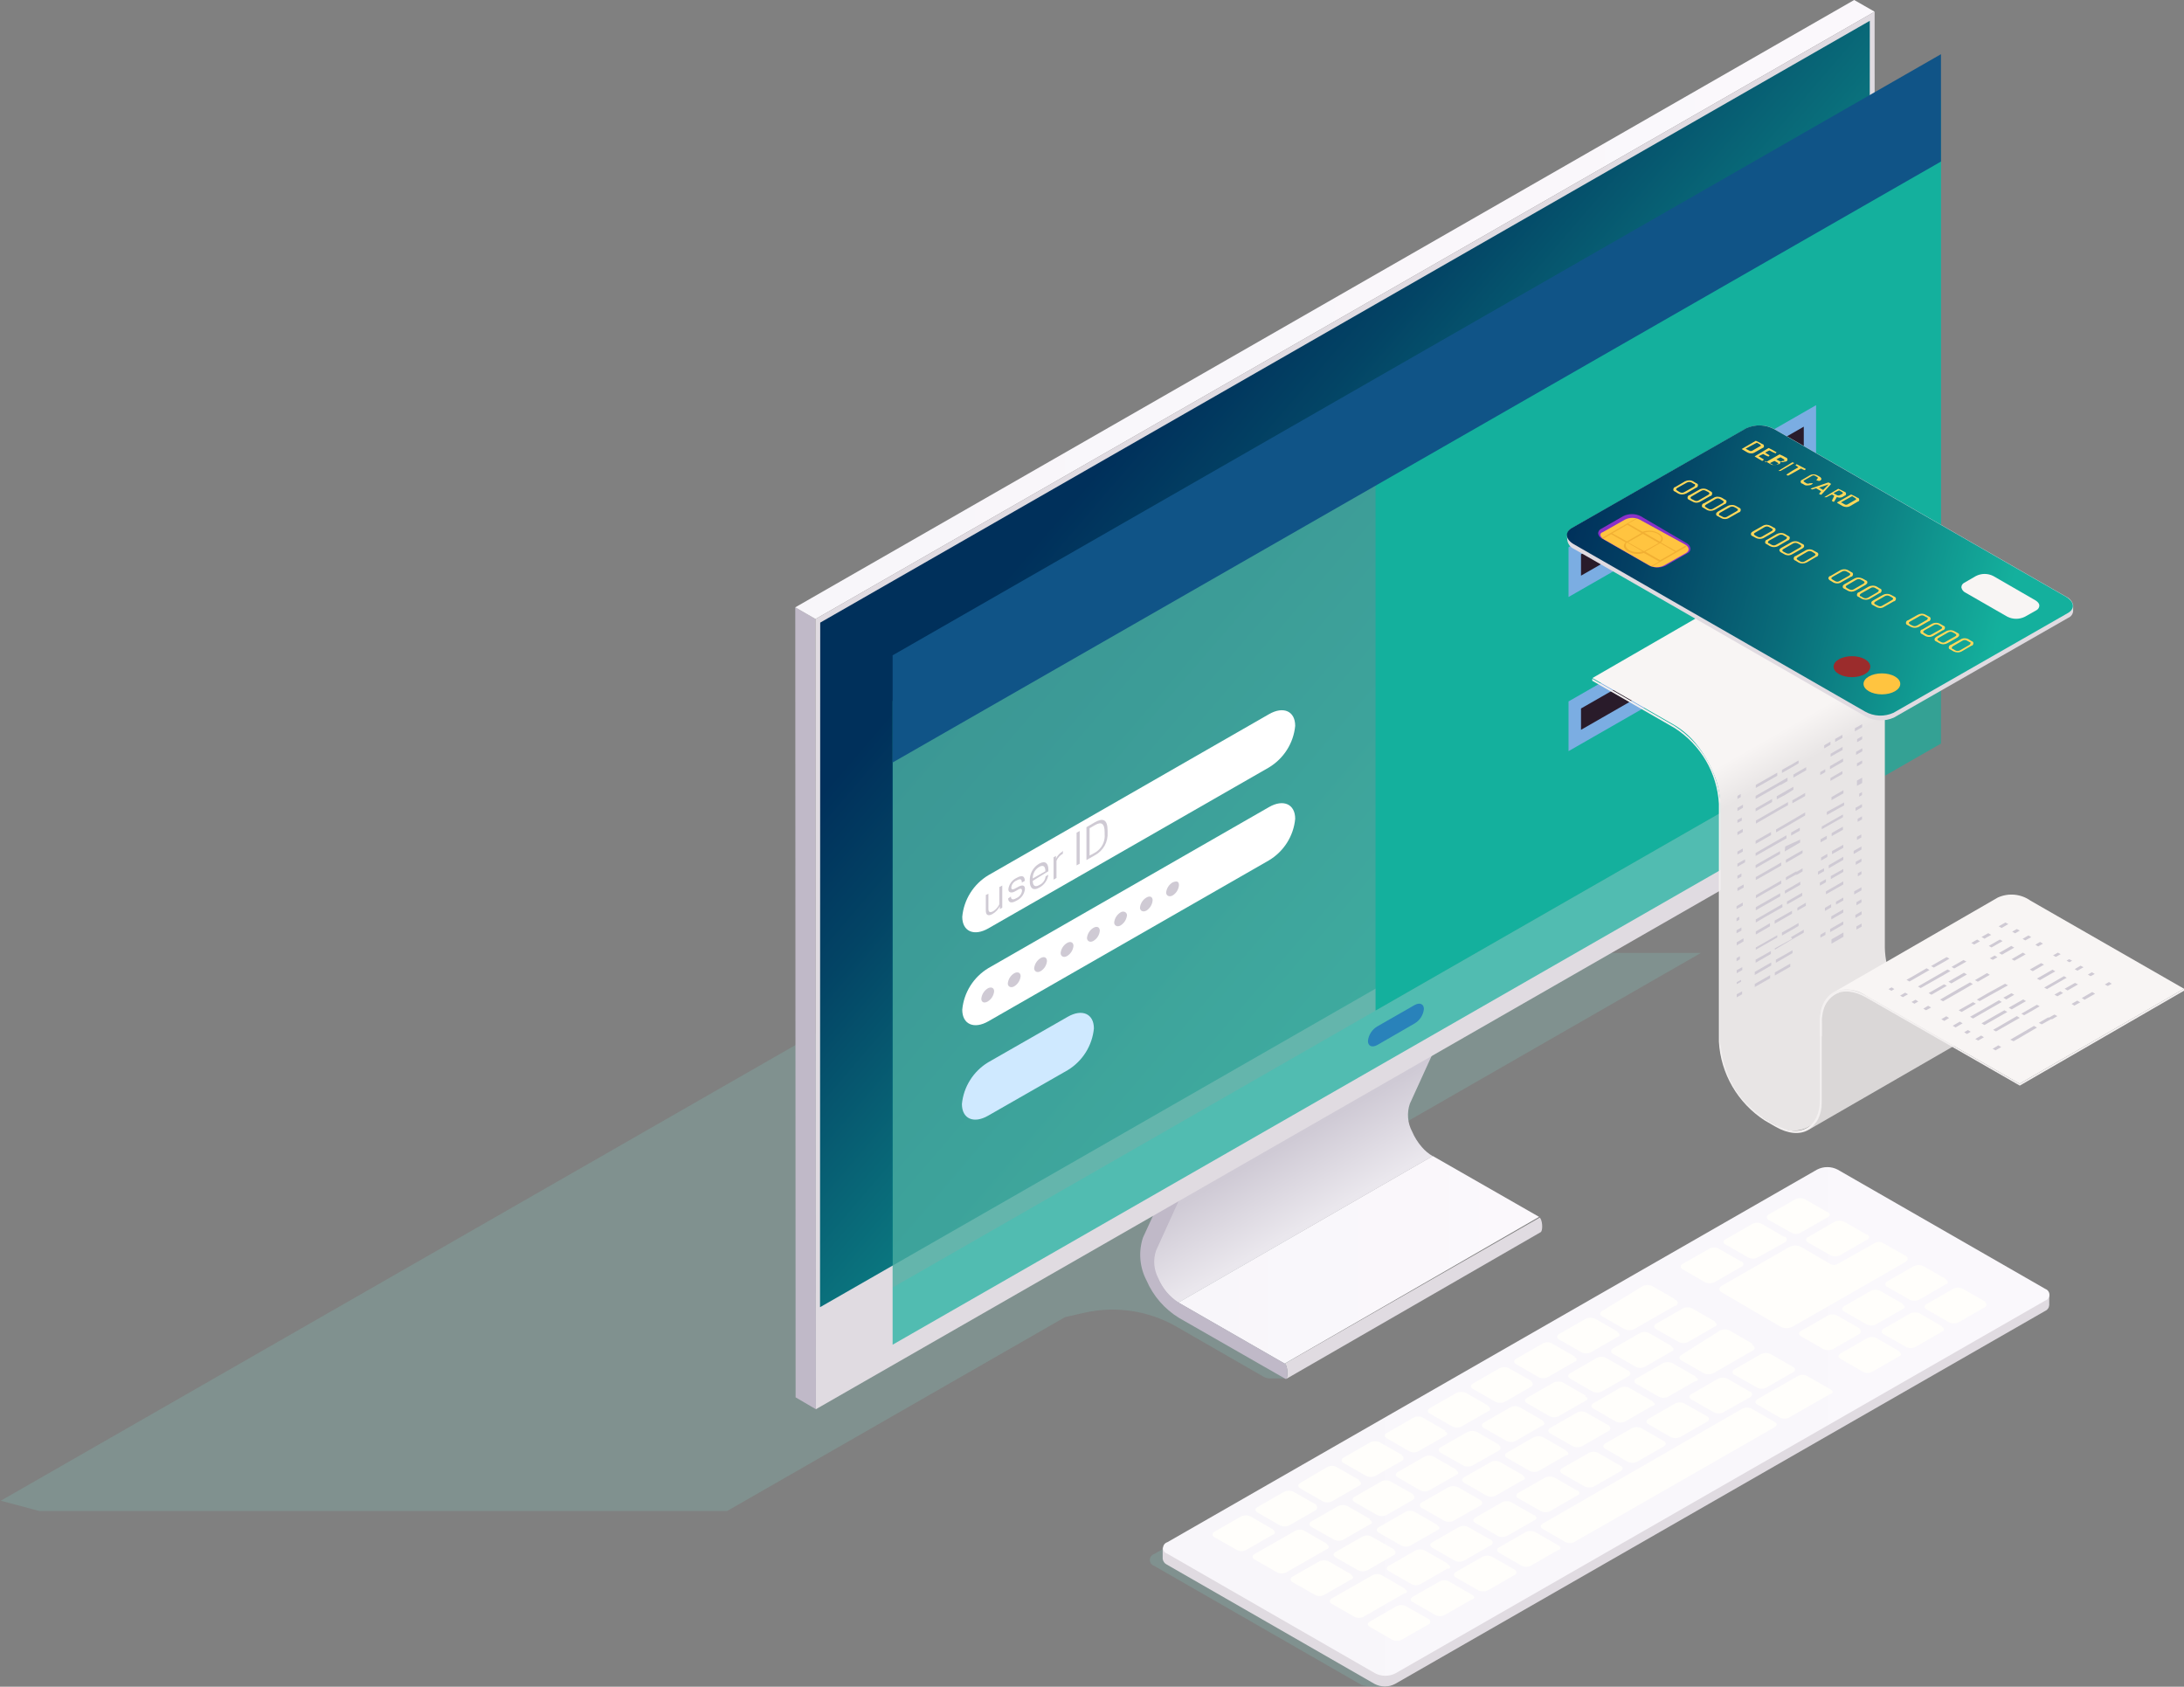 <svg width="202" height="156" viewBox="0 0 202 156" fill="none" xmlns="http://www.w3.org/2000/svg">
<rect x="0" y="0" width="202" height="156" fill="#808080" stroke="none"/>
<g clip-path="url(#clip0_736_22675)">
<g style="mix-blend-mode:multiply" opacity="0.4">
<path d="M157.316 88.136H88.423L0.064 138.799L3.653 139.754H67.243L98.501 121.821L100.247 121.423C103.139 120.757 106.178 121.201 108.754 122.665L116.861 127.327C117.057 127.435 117.278 127.49 117.502 127.486H118.96L121.764 120.437L118.56 110.381L157.316 88.136Z" fill="#80AAA4"/>
</g>
<g style="mix-blend-mode:multiply" opacity="0.4">
<path d="M128.813 155.809C128.634 155.917 128.43 155.977 128.221 155.984C127.466 156.062 126.703 156.019 125.962 155.857L106.736 144.814C106.623 144.775 106.525 144.702 106.455 144.605C106.386 144.508 106.349 144.392 106.349 144.273C106.349 144.154 106.386 144.038 106.455 143.941C106.525 143.844 106.623 143.771 106.736 143.732L166.849 109.267C167.346 109.018 167.894 108.888 168.451 108.888C169.007 108.888 169.556 109.018 170.053 109.267L189.279 120.326C189.743 120.612 133.171 153.295 128.813 155.809Z" fill="#80AAA4"/>
</g>
<path d="M132.514 106.912L108.979 120.469L118.816 126.117L142.352 112.544L132.514 106.912Z" fill="url(#paint0_linear_736_22675)"/>
<path d="M142.496 112.72L142.416 112.608L118.832 126.118C118.888 126.165 118.932 126.225 118.96 126.293C119.12 126.659 119.104 127.422 118.96 127.534L142.496 113.961C142.688 113.85 142.688 113.086 142.496 112.72Z" fill="#E0DBE1"/>
<path d="M130.608 104.652C130.398 104.259 130.271 103.828 130.236 103.385C130.2 102.942 130.256 102.496 130.4 102.075L136.808 88.024L113.273 101.581L106.864 115.647C106.72 116.068 106.664 116.514 106.7 116.958C106.736 117.401 106.862 117.832 107.072 118.225C107.304 118.736 107.606 119.212 107.969 119.641C108.263 119.969 108.603 120.253 108.979 120.485L132.514 106.928C132.132 106.706 131.79 106.421 131.505 106.084C131.134 105.656 130.831 105.173 130.608 104.652Z" fill="url(#paint1_linear_736_22675)"/>
<path d="M118.832 126.117L109.043 120.485C108.188 119.944 107.522 119.155 107.136 118.225C106.926 117.832 106.8 117.401 106.764 116.958C106.728 116.514 106.784 116.068 106.928 115.647L113.337 101.581V101.327V87.642C113.325 87.43 113.262 87.224 113.154 87.041C113.045 86.859 112.893 86.705 112.712 86.592C112.391 86.401 112.119 86.592 112.119 86.958V100.515L105.71 114.47C105.499 115.119 105.419 115.804 105.477 116.485C105.535 117.165 105.729 117.827 106.047 118.432C106.664 119.862 107.71 121.068 109.043 121.885L118.88 127.518C119.152 127.709 119.152 126.308 118.832 126.117Z" fill="#C0B9C8"/>
<path d="M136.776 73.608C136.715 73.484 136.639 73.366 136.552 73.258C136.471 73.162 136.373 73.081 136.263 73.019C136.201 72.981 136.129 72.961 136.055 72.961C135.982 72.961 135.91 72.981 135.847 73.019L112.247 86.544C112.31 86.507 112.382 86.487 112.455 86.487C112.529 86.487 112.601 86.507 112.664 86.544C112.774 86.606 112.871 86.687 112.952 86.783C113.045 86.887 113.121 87.006 113.176 87.133C113.245 87.278 113.284 87.435 113.289 87.595V101.279V101.534L136.824 87.977V87.722V74.038C136.833 73.893 136.817 73.748 136.776 73.608Z" fill="url(#paint2_linear_736_22675)"/>
<path d="M75.462 130.334L73.587 129.236L73.555 56.169L75.43 57.251L75.462 130.334Z" fill="#C0B9C8"/>
<path d="M75.43 57.251L73.555 56.169L171.495 0L173.385 1.082L75.43 57.251Z" fill="url(#paint3_linear_736_22675)"/>
<path d="M173.385 1.082L173.401 74.165L75.462 130.334L75.43 57.251L173.385 1.082Z" fill="#E0DBE1"/>
<path d="M75.862 57.585L172.937 1.925L172.921 65.239L75.846 120.898L75.862 57.585Z" fill="url(#paint4_linear_736_22675)"/>
<path d="M130.832 94.66L127.388 96.649C126.907 96.919 126.522 96.744 126.522 96.283C126.549 96.005 126.641 95.739 126.792 95.503C126.942 95.268 127.146 95.072 127.388 94.93L130.832 92.957C131.313 92.687 131.697 92.846 131.697 93.323C131.668 93.597 131.575 93.861 131.425 94.094C131.274 94.326 131.071 94.519 130.832 94.66Z" fill="#5917FF"/>
<path d="M107.537 143.143V144.161C107.55 144.276 107.592 144.386 107.659 144.481C107.726 144.576 107.816 144.652 107.921 144.702L127.147 155.745C127.437 155.894 127.758 155.972 128.084 155.972C128.411 155.972 128.732 155.894 129.022 155.745L189.151 121.248C189.259 121.202 189.352 121.127 189.419 121.031C189.487 120.936 189.527 120.824 189.535 120.707V119.721L107.537 143.143Z" fill="url(#paint5_linear_736_22675)"/>
<path d="M189.151 120.294L129.07 154.759C128.78 154.908 128.459 154.986 128.133 154.986C127.806 154.986 127.485 154.908 127.195 154.759L107.969 143.7C107.854 143.665 107.753 143.595 107.682 143.499C107.61 143.403 107.571 143.286 107.571 143.167C107.571 143.047 107.61 142.931 107.682 142.835C107.753 142.739 107.854 142.668 107.969 142.634L168.066 108.169C168.359 108.019 168.683 107.941 169.012 107.941C169.34 107.941 169.664 108.019 169.957 108.169L189.183 119.212C189.295 119.254 189.391 119.33 189.457 119.429C189.524 119.528 189.558 119.645 189.554 119.764C189.551 119.883 189.51 119.998 189.438 120.093C189.365 120.188 189.265 120.258 189.151 120.294Z" fill="url(#paint6_linear_736_22675)"/>
<path d="M117.727 141.934L115.259 143.35C115.126 143.421 114.978 143.458 114.827 143.458C114.676 143.458 114.527 143.421 114.394 143.35L112.327 142.172C112.274 142.154 112.229 142.119 112.197 142.073C112.164 142.028 112.147 141.974 112.147 141.918C112.147 141.862 112.164 141.808 112.197 141.762C112.229 141.717 112.274 141.682 112.327 141.663L114.795 140.247C114.93 140.184 115.078 140.152 115.227 140.152C115.377 140.152 115.524 140.184 115.66 140.247L117.727 141.44C117.967 141.647 117.967 141.934 117.727 141.934ZM121.716 139.149L119.649 137.972C119.513 137.901 119.362 137.863 119.209 137.863C119.055 137.863 118.904 137.901 118.768 137.972L116.301 139.388C116.06 139.515 116.06 139.738 116.301 139.881L118.383 141.075C118.519 141.137 118.667 141.17 118.816 141.17C118.965 141.17 119.113 141.137 119.249 141.075L121.716 139.658C121.752 139.634 121.782 139.6 121.802 139.561C121.823 139.523 121.834 139.479 121.834 139.436C121.834 139.392 121.823 139.349 121.802 139.31C121.782 139.271 121.752 139.238 121.716 139.213V139.149ZM125.705 136.874L123.622 135.68C123.49 135.609 123.341 135.572 123.19 135.572C123.039 135.572 122.89 135.609 122.757 135.68L120.258 137.16C120.018 137.303 120.018 137.526 120.258 137.653L122.341 138.847C122.474 138.918 122.622 138.955 122.773 138.955C122.924 138.955 123.073 138.918 123.206 138.847L125.673 137.431C125.946 137.303 125.946 137.16 125.705 136.937V136.874ZM129.695 134.582L127.612 133.389C127.476 133.326 127.329 133.294 127.179 133.294C127.03 133.294 126.882 133.326 126.747 133.389L124.279 134.805C124.227 134.824 124.181 134.859 124.149 134.904C124.116 134.95 124.099 135.004 124.099 135.06C124.099 135.116 124.116 135.17 124.149 135.215C124.181 135.261 124.227 135.296 124.279 135.314L126.346 136.492C126.482 136.563 126.633 136.6 126.787 136.6C126.94 136.6 127.091 136.563 127.227 136.492L129.695 135.092C129.731 135.067 129.761 135.034 129.781 134.995C129.802 134.956 129.812 134.913 129.812 134.869C129.812 134.825 129.802 134.782 129.781 134.743C129.761 134.704 129.731 134.671 129.695 134.646V134.582ZM133.668 132.307L131.601 131.114C131.468 131.043 131.32 131.005 131.169 131.005C131.018 131.005 130.869 131.043 130.736 131.114L128.269 132.53C128.028 132.657 128.028 132.88 128.269 133.023L130.336 134.216C130.468 134.288 130.617 134.325 130.768 134.325C130.919 134.325 131.068 134.288 131.201 134.216L133.668 132.8C133.908 132.721 133.908 132.498 133.668 132.387V132.307ZM137.657 130.016L135.591 128.822C135.452 128.759 135.302 128.727 135.15 128.727C134.998 128.727 134.848 128.759 134.709 128.822L132.242 130.239C132.002 130.382 132.002 130.605 132.242 130.732L134.325 131.925C134.458 131.996 134.606 132.033 134.757 132.033C134.908 132.033 135.057 131.996 135.19 131.925L137.657 130.509C137.882 130.445 137.882 130.223 137.657 130.079V130.016ZM141.647 127.724L139.564 126.547C139.431 126.476 139.282 126.439 139.131 126.439C138.98 126.439 138.832 126.476 138.699 126.547L136.231 127.963C135.991 128.09 135.991 128.313 136.231 128.456L138.314 129.65C138.45 129.712 138.597 129.745 138.747 129.745C138.896 129.745 139.044 129.712 139.179 129.65L141.647 128.234C141.683 128.209 141.713 128.175 141.733 128.137C141.754 128.098 141.765 128.055 141.765 128.011C141.765 127.967 141.754 127.924 141.733 127.885C141.713 127.846 141.683 127.813 141.647 127.788V127.724ZM145.636 125.449L143.553 124.256C143.42 124.185 143.272 124.147 143.121 124.147C142.97 124.147 142.821 124.185 142.688 124.256L140.221 125.672C139.98 125.815 139.98 126.038 140.221 126.165L142.288 127.358C142.423 127.43 142.575 127.467 142.728 127.467C142.882 127.467 143.033 127.43 143.169 127.358L145.636 125.942C145.892 125.863 145.892 125.64 145.636 125.513V125.449ZM149.609 123.158L147.543 121.964C147.407 121.902 147.26 121.869 147.11 121.869C146.961 121.869 146.813 121.902 146.677 121.964L144.21 123.381C144.157 123.399 144.112 123.434 144.079 123.479C144.047 123.525 144.03 123.579 144.03 123.635C144.03 123.691 144.047 123.745 144.079 123.791C144.112 123.836 144.157 123.871 144.21 123.89L146.277 125.067C146.41 125.138 146.559 125.175 146.71 125.175C146.861 125.175 147.009 125.138 147.142 125.067L149.609 123.651C149.85 123.587 149.85 123.365 149.609 123.221V123.158ZM154.881 120.134L152.814 118.941C152.678 118.878 152.531 118.846 152.381 118.846C152.232 118.846 152.084 118.878 151.949 118.941L148.184 121.248C147.943 121.376 147.943 121.598 148.184 121.742L150.266 122.935C150.402 122.998 150.549 123.03 150.699 123.03C150.848 123.03 150.996 122.998 151.131 122.935L154.881 120.787C154.959 120.787 155.035 120.756 155.09 120.701C155.146 120.645 155.177 120.571 155.177 120.492C155.177 120.414 155.146 120.34 155.09 120.284C155.035 120.229 154.959 120.198 154.881 120.198V120.134ZM171.992 122.855L169.925 121.678C169.789 121.607 169.638 121.57 169.484 121.57C169.331 121.57 169.179 121.607 169.044 121.678L166.576 123.094C166.336 123.221 166.336 123.444 166.576 123.587L168.659 124.781C168.795 124.843 168.942 124.876 169.092 124.876C169.241 124.876 169.389 124.843 169.524 124.781L171.992 123.365C172.028 123.34 172.058 123.306 172.078 123.268C172.099 123.229 172.109 123.186 172.109 123.142C172.109 123.098 172.099 123.055 172.078 123.016C172.058 122.977 172.028 122.944 171.992 122.919V122.855ZM175.981 120.58L173.898 119.387C173.765 119.316 173.617 119.278 173.466 119.278C173.315 119.278 173.166 119.316 173.033 119.387L170.566 120.803C170.325 120.946 170.325 121.169 170.566 121.296L172.649 122.489C172.781 122.56 172.93 122.598 173.081 122.598C173.232 122.598 173.381 122.56 173.514 122.489L175.981 121.073C176.221 120.994 176.221 120.771 175.981 120.644V120.58ZM179.97 118.289L177.888 117.095C177.752 117.033 177.604 117 177.455 117C177.306 117 177.158 117.033 177.022 117.095L174.555 118.511C174.502 118.53 174.457 118.565 174.424 118.61C174.392 118.656 174.375 118.71 174.375 118.766C174.375 118.822 174.392 118.876 174.424 118.922C174.457 118.967 174.502 119.002 174.555 119.021L176.622 120.198C176.758 120.269 176.909 120.306 177.062 120.306C177.216 120.306 177.367 120.269 177.503 120.198L179.97 118.782C180.211 118.718 180.211 118.496 179.97 118.352V118.289ZM175.645 124.956L173.562 123.762C173.429 123.691 173.28 123.654 173.129 123.654C172.978 123.654 172.83 123.691 172.697 123.762L170.229 125.179C169.989 125.322 169.989 125.545 170.229 125.672L172.296 126.865C172.432 126.936 172.583 126.973 172.737 126.973C172.89 126.973 173.041 126.936 173.177 126.865L175.645 125.449C175.885 125.369 175.885 125.147 175.645 125.019V124.956ZM179.618 122.664L177.551 121.471C177.416 121.408 177.268 121.376 177.118 121.376C176.969 121.376 176.821 121.408 176.686 121.471L174.219 122.887C174.166 122.906 174.12 122.941 174.088 122.986C174.056 123.032 174.038 123.086 174.038 123.142C174.038 123.198 174.056 123.252 174.088 123.297C174.12 123.343 174.166 123.378 174.219 123.396L176.285 124.574C176.418 124.645 176.567 124.682 176.718 124.682C176.869 124.682 177.018 124.645 177.151 124.574L179.618 123.158C179.858 123.094 179.858 122.839 179.618 122.728V122.664ZM183.607 120.373L181.54 119.196C181.405 119.125 181.253 119.087 181.1 119.087C180.946 119.087 180.795 119.125 180.659 119.196L178.192 120.612C177.952 120.739 177.952 120.962 178.192 121.105L180.275 122.299C180.41 122.361 180.558 122.394 180.707 122.394C180.857 122.394 181.004 122.361 181.14 122.299L183.607 120.882C183.644 120.857 183.673 120.824 183.694 120.785C183.714 120.747 183.725 120.703 183.725 120.66C183.725 120.616 183.714 120.573 183.694 120.534C183.673 120.495 183.644 120.462 183.607 120.437V120.373ZM122.725 142.777L120.658 141.584C120.526 141.513 120.377 141.475 120.226 141.475C120.075 141.475 119.926 141.513 119.793 141.584L116.028 143.732C115.788 143.875 115.788 144.098 116.028 144.225L118.111 145.418C118.244 145.489 118.393 145.527 118.544 145.527C118.695 145.527 118.843 145.489 118.976 145.418L122.725 143.27C122.966 143.191 122.966 142.968 122.725 142.841V142.777ZM126.715 140.486L124.632 139.292C124.496 139.23 124.349 139.197 124.199 139.197C124.05 139.197 123.902 139.23 123.767 139.292L121.299 140.709C121.247 140.727 121.201 140.762 121.169 140.807C121.136 140.853 121.119 140.907 121.119 140.963C121.119 141.019 121.136 141.073 121.169 141.119C121.201 141.164 121.247 141.199 121.299 141.218L123.382 142.395C123.515 142.466 123.664 142.503 123.815 142.503C123.966 142.503 124.114 142.466 124.247 142.395L126.715 140.979C126.955 140.915 126.955 140.693 126.667 140.549L126.715 140.486ZM130.704 138.194L128.621 137.017C128.488 136.946 128.34 136.909 128.189 136.909C128.038 136.909 127.889 136.946 127.756 137.017L125.289 138.433C125.048 138.56 125.048 138.783 125.289 138.926L127.372 140.12C127.507 140.182 127.655 140.215 127.804 140.215C127.954 140.215 128.101 140.182 128.237 140.12L130.704 138.704C130.74 138.679 130.77 138.646 130.791 138.607C130.811 138.568 130.822 138.525 130.822 138.481C130.822 138.437 130.811 138.394 130.791 138.355C130.77 138.316 130.74 138.283 130.704 138.258V138.194ZM134.693 135.919L132.611 134.726C132.478 134.655 132.329 134.617 132.178 134.617C132.027 134.617 131.878 134.655 131.745 134.726L129.278 136.142C129.038 136.285 129.038 136.508 129.278 136.635L131.345 137.828C131.478 137.9 131.626 137.937 131.777 137.937C131.928 137.937 132.077 137.9 132.21 137.828L134.693 136.412C134.934 136.333 134.934 136.11 134.677 135.983L134.693 135.919ZM138.667 133.628L136.6 132.434C136.464 132.372 136.317 132.339 136.167 132.339C136.018 132.339 135.87 132.372 135.735 132.434L133.251 133.851C133.199 133.869 133.153 133.904 133.121 133.949C133.088 133.995 133.071 134.049 133.071 134.105C133.071 134.161 133.088 134.215 133.121 134.261C133.153 134.306 133.199 134.341 133.251 134.36L135.334 135.537C135.467 135.608 135.616 135.645 135.767 135.645C135.918 135.645 136.066 135.608 136.199 135.537L138.667 134.137C138.703 134.112 138.733 134.079 138.753 134.04C138.774 134.001 138.785 133.958 138.785 133.914C138.785 133.87 138.774 133.827 138.753 133.788C138.733 133.75 138.703 133.716 138.667 133.691V133.628ZM142.656 131.352L140.573 130.159C140.44 130.088 140.292 130.051 140.141 130.051C139.99 130.051 139.841 130.088 139.708 130.159L137.241 131.575C137 131.702 137 131.925 137.241 132.068L139.324 133.262C139.457 133.333 139.605 133.37 139.756 133.37C139.907 133.37 140.056 133.333 140.189 133.262L142.656 131.846C142.896 131.766 142.896 131.543 142.688 131.416L142.656 131.352ZM146.645 129.061L144.563 127.868C144.427 127.805 144.28 127.773 144.13 127.773C143.981 127.773 143.833 127.805 143.698 127.868L141.23 129.284C140.99 129.427 140.99 129.65 141.23 129.777L143.297 130.97C143.433 131.042 143.584 131.079 143.738 131.079C143.891 131.079 144.042 131.042 144.178 130.97L146.645 129.554C146.886 129.491 146.886 129.204 146.645 129.204V129.061ZM150.619 126.77L148.552 125.592C148.419 125.521 148.27 125.484 148.119 125.484C147.968 125.484 147.82 125.521 147.687 125.592L145.22 127.008C144.979 127.136 144.979 127.358 145.22 127.502L147.286 128.695C147.422 128.758 147.569 128.79 147.719 128.79C147.868 128.79 148.016 128.758 148.152 128.695L150.619 127.279C150.66 127.261 150.697 127.234 150.725 127.199C150.753 127.163 150.772 127.122 150.78 127.078C150.788 127.033 150.785 126.988 150.771 126.945C150.756 126.903 150.732 126.864 150.699 126.833L150.619 126.77ZM154.608 124.494L152.541 123.301C152.406 123.23 152.254 123.193 152.101 123.193C151.947 123.193 151.796 123.23 151.66 123.301L149.193 124.717C148.953 124.86 148.953 125.083 149.193 125.21L151.276 126.404C151.409 126.475 151.557 126.512 151.708 126.512C151.859 126.512 152.008 126.475 152.141 126.404L154.608 124.988C154.849 124.908 154.849 124.685 154.608 124.558V124.494ZM158.598 122.203L156.515 121.01C156.379 120.947 156.232 120.915 156.082 120.915C155.933 120.915 155.785 120.947 155.65 121.01L153.182 122.426C153.129 122.445 153.084 122.479 153.052 122.525C153.019 122.57 153.002 122.625 153.002 122.68C153.002 122.736 153.019 122.79 153.052 122.836C153.084 122.882 153.129 122.916 153.182 122.935L155.265 124.112C155.398 124.183 155.547 124.221 155.698 124.221C155.849 124.221 155.997 124.183 156.13 124.112L158.598 122.696C158.838 122.633 158.838 122.41 158.598 122.267V122.203ZM124.952 145.593L122.885 144.4C122.75 144.337 122.602 144.305 122.453 144.305C122.303 144.305 122.156 144.337 122.02 144.4L119.553 145.816C119.5 145.835 119.455 145.87 119.422 145.915C119.39 145.961 119.373 146.015 119.373 146.071C119.373 146.127 119.39 146.181 119.422 146.226C119.455 146.272 119.5 146.307 119.553 146.325L121.62 147.503C121.753 147.574 121.901 147.611 122.052 147.611C122.203 147.611 122.352 147.574 122.485 147.503L124.952 146.087C125.209 146.023 125.209 145.8 124.968 145.657L124.952 145.593ZM128.942 143.302L126.875 142.125C126.739 142.054 126.588 142.016 126.434 142.016C126.281 142.016 126.129 142.054 125.994 142.125L123.526 143.541C123.286 143.668 123.286 143.891 123.526 144.034L125.609 145.228C125.745 145.29 125.892 145.323 126.042 145.323C126.191 145.323 126.339 145.29 126.474 145.228L128.942 143.811C128.979 143.788 129.01 143.756 129.032 143.718C129.054 143.679 129.066 143.637 129.068 143.593C129.069 143.549 129.06 143.505 129.041 143.466C129.022 143.426 128.993 143.392 128.958 143.366L128.942 143.302ZM132.931 141.027L130.848 139.833C130.715 139.762 130.567 139.725 130.416 139.725C130.265 139.725 130.116 139.762 129.983 139.833L127.516 141.25C127.275 141.393 127.275 141.616 127.516 141.743L129.598 142.936C129.731 143.007 129.88 143.044 130.031 143.044C130.182 143.044 130.331 143.007 130.464 142.936L132.931 141.52C133.187 141.44 133.187 141.218 132.947 141.09L132.931 141.027ZM136.92 138.735L134.838 137.542C134.702 137.479 134.554 137.447 134.405 137.447C134.256 137.447 134.108 137.479 133.972 137.542L131.505 138.958C131.452 138.977 131.407 139.012 131.374 139.057C131.342 139.103 131.325 139.157 131.325 139.213C131.325 139.269 131.342 139.323 131.374 139.368C131.407 139.414 131.452 139.449 131.505 139.467L133.572 140.645C133.708 140.716 133.859 140.753 134.012 140.753C134.166 140.753 134.317 140.716 134.453 140.645L136.92 139.245C136.969 139.225 137.011 139.191 137.041 139.149C137.071 139.106 137.087 139.055 137.089 139.003C137.091 138.951 137.077 138.9 137.05 138.855C137.023 138.81 136.984 138.774 136.936 138.751L136.92 138.735ZM132.114 149.731L130.031 148.553C129.898 148.482 129.749 148.445 129.598 148.445C129.448 148.445 129.299 148.482 129.166 148.553L126.699 149.969C126.458 150.097 126.458 150.319 126.699 150.463L128.765 151.656C128.901 151.719 129.049 151.751 129.198 151.751C129.347 151.751 129.495 151.719 129.631 151.656L132.114 150.24C132.157 150.224 132.195 150.197 132.225 150.163C132.254 150.129 132.275 150.087 132.285 150.043C132.294 149.999 132.292 149.953 132.279 149.909C132.266 149.866 132.242 149.826 132.21 149.794L132.114 149.731ZM136.087 147.455L134.02 146.262C133.887 146.191 133.739 146.154 133.588 146.154C133.437 146.154 133.288 146.191 133.155 146.262L130.672 147.678C130.432 147.821 130.432 148.044 130.672 148.171L132.755 149.365C132.888 149.436 133.036 149.473 133.187 149.473C133.338 149.473 133.487 149.436 133.62 149.365L136.087 147.948C136.424 147.885 136.424 147.662 136.183 147.519L136.087 147.455ZM140.077 145.164L137.994 143.97C137.858 143.908 137.711 143.875 137.561 143.875C137.412 143.875 137.264 143.908 137.129 143.97L134.661 145.387C134.609 145.405 134.563 145.44 134.531 145.486C134.498 145.531 134.481 145.586 134.481 145.641C134.481 145.697 134.498 145.751 134.531 145.797C134.563 145.842 134.609 145.877 134.661 145.896L136.744 147.089C136.88 147.152 137.027 147.184 137.177 147.184C137.326 147.184 137.474 147.152 137.609 147.089L140.077 145.673C140.119 145.657 140.158 145.631 140.187 145.596C140.217 145.562 140.238 145.521 140.247 145.476C140.257 145.432 140.255 145.386 140.242 145.342C140.229 145.299 140.205 145.259 140.173 145.228L140.077 145.164ZM144.066 142.888L141.983 141.695C141.85 141.624 141.702 141.587 141.551 141.587C141.4 141.587 141.251 141.624 141.118 141.695L138.651 143.111C138.41 143.239 138.41 143.461 138.651 143.605L140.717 144.798C140.853 144.869 141.005 144.906 141.158 144.906C141.312 144.906 141.463 144.869 141.599 144.798L144.066 143.382C144.402 143.302 144.402 143.079 144.162 142.952L144.066 142.888ZM169.236 128.456L167.153 127.263C167.02 127.192 166.871 127.155 166.721 127.155C166.57 127.155 166.421 127.192 166.288 127.263L162.539 129.411C162.299 129.554 162.299 129.777 162.539 129.904L164.606 131.098C164.741 131.169 164.893 131.206 165.046 131.206C165.2 131.206 165.351 131.169 165.487 131.098L169.236 128.95C169.572 128.87 169.572 128.647 169.332 128.52L169.236 128.456ZM140.814 136.412L138.747 135.219C138.614 135.148 138.465 135.111 138.314 135.111C138.163 135.111 138.015 135.148 137.882 135.219L135.414 136.635C135.174 136.762 135.174 136.985 135.414 137.128L137.481 138.322C137.614 138.393 137.763 138.43 137.914 138.43C138.065 138.43 138.213 138.393 138.346 138.322L140.814 136.906C141.086 136.874 141.086 136.651 140.91 136.524L140.814 136.412ZM144.803 134.121L142.736 132.928C142.598 132.865 142.448 132.832 142.296 132.832C142.144 132.832 141.993 132.865 141.855 132.928L139.388 134.344C139.147 134.487 139.147 134.71 139.388 134.837L141.47 136.03C141.603 136.101 141.752 136.139 141.903 136.139C142.054 136.139 142.203 136.101 142.336 136.03L144.803 134.614C145.139 134.598 145.139 134.376 144.899 134.232L144.803 134.121ZM148.792 131.83L146.71 130.652C146.577 130.581 146.428 130.544 146.277 130.544C146.126 130.544 145.977 130.581 145.844 130.652L143.377 132.068C143.137 132.196 143.137 132.418 143.377 132.562L145.46 133.755C145.595 133.818 145.743 133.85 145.892 133.85C146.042 133.85 146.19 133.818 146.325 133.755L148.792 132.339C148.827 132.321 148.857 132.296 148.882 132.265C148.906 132.235 148.923 132.2 148.932 132.162C148.941 132.124 148.942 132.085 148.934 132.047C148.927 132.009 148.911 131.973 148.888 131.941L148.792 131.83ZM152.782 129.554L150.699 128.361C150.566 128.29 150.417 128.253 150.266 128.253C150.115 128.253 149.967 128.29 149.834 128.361L147.366 129.777C147.126 129.92 147.126 130.143 147.366 130.27L149.433 131.464C149.569 131.535 149.72 131.572 149.874 131.572C150.027 131.572 150.179 131.535 150.314 131.464L152.782 130.048C153.118 130.016 153.118 129.793 152.878 129.666L152.782 129.554ZM156.755 127.263L154.688 126.07C154.553 126.007 154.405 125.975 154.256 125.975C154.106 125.975 153.959 126.007 153.823 126.07L151.356 127.486C151.303 127.505 151.257 127.539 151.225 127.585C151.193 127.63 151.175 127.685 151.175 127.74C151.175 127.796 151.193 127.85 151.225 127.896C151.257 127.942 151.303 127.976 151.356 127.995L153.423 129.172C153.556 129.243 153.704 129.281 153.855 129.281C154.006 129.281 154.155 129.243 154.288 129.172L156.755 127.756C157.108 127.74 157.108 127.518 156.851 127.374L156.755 127.263ZM162.026 124.24L159.959 123.046C159.824 122.984 159.676 122.951 159.527 122.951C159.377 122.951 159.23 122.984 159.094 123.046L155.505 125.322C155.265 125.449 155.265 125.672 155.505 125.815L157.588 127.008C157.724 127.071 157.871 127.103 158.021 127.103C158.17 127.103 158.318 127.071 158.453 127.008L162.202 124.86C162.232 124.829 162.254 124.792 162.266 124.751C162.278 124.71 162.28 124.667 162.272 124.625C162.264 124.583 162.247 124.544 162.221 124.51C162.195 124.476 162.161 124.449 162.122 124.431L162.026 124.24ZM129.871 146.882L127.804 145.689C127.671 145.618 127.523 145.581 127.372 145.581C127.221 145.581 127.072 145.618 126.939 145.689L123.174 147.837C122.934 147.98 122.934 148.203 123.174 148.33L125.257 149.524C125.39 149.595 125.538 149.632 125.689 149.632C125.84 149.632 125.989 149.595 126.122 149.524L129.871 147.376C130.207 147.344 130.207 147.121 129.967 146.994L129.871 146.882ZM133.86 144.591L131.777 143.398C131.642 143.335 131.494 143.303 131.345 143.303C131.195 143.303 131.048 143.335 130.912 143.398L128.445 144.814C128.205 144.957 128.205 145.18 128.445 145.307L130.528 146.5C130.661 146.571 130.809 146.609 130.96 146.609C131.111 146.609 131.26 146.571 131.393 146.5L133.86 145.084C134.197 145.116 134.197 144.846 133.956 144.702L133.86 144.591ZM137.882 142.411L135.799 141.234C135.666 141.163 135.517 141.125 135.366 141.125C135.215 141.125 135.067 141.163 134.934 141.234L132.466 142.65C132.226 142.777 132.226 143 132.466 143.143L134.549 144.336C134.685 144.399 134.832 144.432 134.982 144.432C135.131 144.432 135.279 144.399 135.414 144.336L137.882 142.92C137.934 142.901 137.98 142.867 138.012 142.821C138.045 142.776 138.062 142.721 138.062 142.666C138.062 142.61 138.045 142.556 138.012 142.51C137.98 142.464 137.934 142.43 137.882 142.411ZM141.871 140.136L139.788 138.942C139.655 138.871 139.507 138.834 139.356 138.834C139.205 138.834 139.056 138.871 138.923 138.942L136.456 140.358C136.215 140.502 136.215 140.724 136.456 140.852L138.523 142.045C138.655 142.116 138.804 142.153 138.955 142.153C139.106 142.153 139.255 142.116 139.388 142.045L141.871 140.629C142.175 140.486 142.175 140.343 141.935 140.136H141.871ZM145.844 137.844L143.778 136.651C143.642 136.588 143.494 136.556 143.345 136.556C143.196 136.556 143.048 136.588 142.912 136.651L140.429 138.067C140.376 138.086 140.331 138.121 140.298 138.166C140.266 138.212 140.249 138.266 140.249 138.322C140.249 138.377 140.266 138.432 140.298 138.477C140.331 138.523 140.376 138.558 140.429 138.576L142.512 139.754C142.645 139.825 142.794 139.862 142.944 139.862C143.095 139.862 143.244 139.825 143.377 139.754L145.844 138.338C146.149 138.21 146.149 137.988 145.892 137.844H145.844ZM164.093 131.48L162.01 130.286C161.877 130.215 161.729 130.178 161.578 130.178C161.427 130.178 161.278 130.215 161.145 130.286L142.688 140.915C142.448 141.059 142.448 141.281 142.688 141.409L144.755 142.602C144.891 142.673 145.042 142.71 145.196 142.71C145.349 142.71 145.5 142.673 145.636 142.602L164.093 132.021C164.397 131.877 164.397 131.655 164.157 131.527L164.093 131.48ZM149.898 135.569L147.815 134.376C147.682 134.305 147.533 134.267 147.382 134.267C147.231 134.267 147.083 134.305 146.95 134.376L144.483 135.792C144.242 135.919 144.242 136.142 144.483 136.285L146.565 137.478C146.701 137.541 146.848 137.573 146.998 137.573C147.147 137.573 147.295 137.541 147.431 137.478L149.898 136.062C150.138 135.919 150.138 135.696 149.898 135.569ZM153.887 133.278L151.804 132.084C151.669 132.022 151.521 131.989 151.372 131.989C151.222 131.989 151.075 132.022 150.939 132.084L148.472 133.5C148.232 133.644 148.232 133.866 148.472 133.994L150.539 135.187C150.675 135.258 150.826 135.295 150.979 135.295C151.133 135.295 151.284 135.258 151.42 135.187L153.887 133.771C154.128 133.644 154.128 133.421 153.903 133.278H153.887ZM157.877 130.986L155.794 129.809C155.661 129.738 155.512 129.701 155.361 129.701C155.21 129.701 155.062 129.738 154.929 129.809L152.461 131.225C152.221 131.352 152.221 131.575 152.461 131.718L154.528 132.912C154.664 132.974 154.811 133.007 154.961 133.007C155.11 133.007 155.258 132.974 155.393 132.912L157.877 131.496C157.929 131.477 157.975 131.442 158.007 131.397C158.04 131.351 158.057 131.297 158.057 131.241C158.057 131.185 158.04 131.131 158.007 131.085C157.975 131.04 157.929 131.005 157.877 130.986ZM161.85 128.711L159.783 127.518C159.647 127.447 159.496 127.409 159.343 127.409C159.189 127.409 159.038 127.447 158.902 127.518L156.435 128.934C156.194 129.077 156.194 129.3 156.435 129.427L158.517 130.62C158.65 130.691 158.799 130.729 158.95 130.729C159.101 130.729 159.25 130.691 159.383 130.62L161.914 129.204C162.09 129.061 162.09 128.838 161.914 128.711H161.85ZM165.839 126.42L163.757 125.226C163.621 125.164 163.473 125.131 163.324 125.131C163.174 125.131 163.027 125.164 162.891 125.226L160.424 126.642C160.371 126.661 160.326 126.696 160.293 126.741C160.261 126.787 160.244 126.841 160.244 126.897C160.244 126.953 160.261 127.007 160.293 127.053C160.326 127.098 160.371 127.133 160.424 127.152L162.507 128.329C162.64 128.4 162.788 128.437 162.939 128.437C163.09 128.437 163.239 128.4 163.372 128.329L165.839 126.913C166.08 126.786 166.08 126.563 165.839 126.42ZM161.033 116.666L158.966 115.488C158.833 115.417 158.684 115.38 158.534 115.38C158.383 115.38 158.234 115.417 158.101 115.488L155.634 116.888C155.581 116.907 155.535 116.942 155.503 116.987C155.471 117.033 155.453 117.087 155.453 117.143C155.453 117.199 155.471 117.253 155.503 117.299C155.535 117.344 155.581 117.379 155.634 117.398L157.7 118.591C157.836 118.654 157.984 118.686 158.133 118.686C158.282 118.686 158.43 118.654 158.566 118.591L161.033 117.175C161.088 117.162 161.137 117.132 161.175 117.089C161.212 117.046 161.234 116.993 161.24 116.937C161.245 116.881 161.232 116.825 161.204 116.776C161.176 116.728 161.133 116.689 161.081 116.666H161.033ZM165.022 114.39L162.955 113.197C162.82 113.126 162.668 113.089 162.515 113.089C162.361 113.089 162.21 113.126 162.074 113.197L159.607 114.613C159.552 114.627 159.503 114.659 159.468 114.704C159.433 114.748 159.414 114.803 159.414 114.86C159.414 114.916 159.433 114.971 159.468 115.016C159.503 115.06 159.552 115.092 159.607 115.106L161.69 116.3C161.823 116.371 161.971 116.408 162.122 116.408C162.273 116.408 162.422 116.371 162.555 116.3L165.118 114.884C165.311 114.74 165.311 114.518 165.118 114.39H165.022ZM169.012 112.099L166.929 110.906C166.793 110.843 166.646 110.811 166.496 110.811C166.347 110.811 166.199 110.843 166.064 110.906L163.596 112.322C163.543 112.341 163.498 112.375 163.466 112.421C163.433 112.466 163.416 112.521 163.416 112.576C163.416 112.632 163.433 112.686 163.466 112.732C163.498 112.778 163.543 112.812 163.596 112.831L165.679 114.008C165.812 114.079 165.961 114.117 166.112 114.117C166.263 114.117 166.411 114.079 166.544 114.008L169.012 112.592C169.3 112.465 169.3 112.242 169.06 112.099H169.012ZM172.649 114.183L170.566 112.99C170.43 112.927 170.283 112.895 170.133 112.895C169.984 112.895 169.836 112.927 169.7 112.99L167.233 114.406C167.18 114.425 167.135 114.46 167.102 114.505C167.07 114.551 167.053 114.605 167.053 114.661C167.053 114.717 167.07 114.771 167.102 114.816C167.135 114.862 167.18 114.897 167.233 114.915L169.3 116.093C169.436 116.164 169.587 116.201 169.741 116.201C169.894 116.201 170.045 116.164 170.181 116.093L172.649 114.677C172.937 114.549 172.937 114.327 172.697 114.183H172.649ZM176.173 116.109L174.139 114.947C174.029 114.893 173.908 114.864 173.786 114.864C173.664 114.864 173.543 114.893 173.434 114.947L169.925 116.92C169.832 116.972 169.727 116.999 169.62 116.999C169.514 116.999 169.409 116.972 169.316 116.92L166.592 115.329C166.424 115.243 166.237 115.197 166.048 115.197C165.858 115.197 165.671 115.243 165.503 115.329L159.254 118.909C158.95 119.084 158.95 119.371 159.254 119.53L164.702 122.712C164.87 122.79 165.053 122.831 165.239 122.831C165.424 122.831 165.607 122.79 165.775 122.712L176.157 116.761C176.526 116.554 176.526 116.284 176.221 116.109H176.173Z" fill="#FFFEFB"/>
<path opacity="0.7" d="M179.522 68.771L82.559 124.367V64.841L179.522 9.245V68.771Z" fill="#14B09D"/>
<g style="mix-blend-mode:multiply" opacity="0.4">
<path d="M179.522 63.489L82.575 119.069V69.456L179.522 13.859V63.489Z" fill="#80AAA4"/>
</g>
<path d="M127.227 43.837V93.466L179.522 63.489V13.859L127.227 43.837Z" fill="#14B09D"/>
<path d="M82.559 60.608V70.521L179.522 14.941V5.012L82.559 60.608Z" fill="#105487"/>
<path d="M117.358 70.983L91.419 85.86C90.089 86.624 89 86.147 89 84.794C89.071 84.009 89.327 83.251 89.747 82.582C90.167 81.913 90.74 81.352 91.419 80.944L117.374 66.05C118.704 65.286 119.793 65.764 119.793 67.132C119.718 67.918 119.459 68.676 119.036 69.344C118.613 70.013 118.038 70.574 117.358 70.983Z" fill="white"/>
<path d="M117.358 79.576L91.419 94.453C90.089 95.217 89 94.74 89 93.387C89.071 92.602 89.327 91.844 89.747 91.175C90.167 90.506 90.74 89.945 91.419 89.536L117.374 74.643C118.704 73.879 119.793 74.372 119.793 75.725C119.721 76.511 119.462 77.27 119.039 77.939C118.616 78.608 118.04 79.169 117.358 79.576Z" fill="white"/>
<path d="M98.757 98.972L91.387 103.189C90.057 103.952 88.968 103.475 88.968 102.107C89.044 101.323 89.302 100.567 89.722 99.899C90.141 99.231 90.711 98.668 91.387 98.256L98.757 94.039C100.087 93.275 101.176 93.753 101.176 95.121C101.1 95.905 100.842 96.661 100.423 97.329C100.003 97.997 99.433 98.56 98.757 98.972Z" fill="#CFE9FF"/>
<path d="M91.948 91.684C91.929 91.876 91.866 92.06 91.763 92.223C91.66 92.386 91.52 92.523 91.355 92.623C91.035 92.814 90.762 92.703 90.762 92.368C90.781 92.175 90.844 91.988 90.947 91.823C91.05 91.657 91.189 91.517 91.355 91.414C91.675 91.239 91.948 91.35 91.948 91.684Z" fill="#CFCAD4"/>
<path d="M94.399 90.284C94.38 90.475 94.317 90.66 94.214 90.823C94.111 90.986 93.972 91.122 93.806 91.223C93.47 91.414 93.213 91.223 93.213 90.968C93.229 90.773 93.29 90.585 93.393 90.419C93.496 90.253 93.638 90.114 93.806 90.013C94.127 89.838 94.399 89.95 94.399 90.284Z" fill="#CFCAD4"/>
<path d="M96.834 88.884C96.818 89.076 96.756 89.261 96.653 89.424C96.549 89.588 96.409 89.724 96.242 89.822C95.921 90.013 95.649 89.822 95.649 89.552C95.67 89.361 95.734 89.178 95.837 89.015C95.94 88.853 96.078 88.715 96.242 88.613C96.578 88.422 96.834 88.549 96.834 88.884Z" fill="#CFCAD4"/>
<path d="M99.286 87.483C99.267 87.675 99.204 87.859 99.101 88.022C98.998 88.185 98.858 88.322 98.693 88.422C98.356 88.613 98.1 88.422 98.1 88.151C98.116 87.96 98.179 87.774 98.282 87.611C98.385 87.447 98.526 87.311 98.693 87.213C99.013 87.022 99.286 87.149 99.286 87.483Z" fill="#CFCAD4"/>
<path d="M101.721 86.083C101.705 86.275 101.642 86.461 101.539 86.624C101.436 86.787 101.295 86.924 101.128 87.022C100.808 87.213 100.535 87.022 100.535 86.752C100.554 86.56 100.618 86.376 100.72 86.213C100.823 86.05 100.963 85.913 101.128 85.813C101.465 85.622 101.721 85.749 101.721 86.083Z" fill="#CFCAD4"/>
<path d="M104.236 84.651C104.215 84.842 104.151 85.025 104.048 85.188C103.946 85.35 103.807 85.488 103.644 85.59C103.323 85.781 103.051 85.59 103.051 85.319C103.07 85.128 103.133 84.943 103.236 84.781C103.339 84.618 103.478 84.481 103.644 84.38C103.9 84.221 104.236 84.349 104.236 84.651Z" fill="#CFCAD4"/>
<path d="M106.608 83.267C106.592 83.459 106.531 83.645 106.431 83.811C106.331 83.977 106.194 84.117 106.031 84.221C105.694 84.396 105.438 84.221 105.438 83.951C105.454 83.759 105.517 83.573 105.62 83.41C105.723 83.247 105.864 83.11 106.031 83.012C106.351 82.821 106.608 82.933 106.608 83.267Z" fill="#CFCAD4"/>
<path d="M109.043 81.867C109.028 82.061 108.966 82.249 108.863 82.415C108.76 82.582 108.618 82.721 108.45 82.822C108.13 82.996 107.857 82.822 107.857 82.551C107.876 82.36 107.939 82.175 108.042 82.012C108.145 81.849 108.285 81.712 108.45 81.612C108.803 81.469 109.043 81.469 109.043 81.867Z" fill="#CFCAD4"/>
<path d="M91.419 82.662V84.062C91.419 84.381 91.595 84.428 91.868 84.269C92.115 84.119 92.311 83.897 92.428 83.633V82.042L92.701 81.898V83.951L92.477 84.078V83.808C92.324 84.114 92.085 84.368 91.788 84.54C91.387 84.763 91.179 84.619 91.179 84.222V82.774L91.419 82.662Z" fill="#CFCAD4"/>
<path d="M94.527 82.392C94.527 82.121 94.367 82.137 93.966 82.392C93.566 82.647 93.262 82.567 93.262 82.249C93.288 82.025 93.371 81.811 93.502 81.627C93.634 81.444 93.81 81.296 94.015 81.198C94.575 80.88 94.784 81.055 94.784 81.469L94.511 81.628C94.511 81.326 94.399 81.214 94.015 81.437C93.885 81.492 93.773 81.58 93.688 81.691C93.604 81.803 93.551 81.935 93.534 82.074C93.534 82.281 93.63 82.344 94.079 82.074C94.527 81.803 94.8 81.835 94.8 82.217C94.776 82.45 94.691 82.672 94.553 82.862C94.415 83.052 94.229 83.203 94.015 83.299C93.454 83.633 93.246 83.394 93.246 83.092C93.327 83.028 93.413 82.97 93.502 82.917C93.502 83.14 93.614 83.299 94.015 83.06C94.151 83.003 94.271 82.911 94.361 82.794C94.451 82.677 94.508 82.538 94.527 82.392Z" fill="#CFCAD4"/>
<path d="M95.521 81.469C95.521 81.915 95.729 82.09 96.129 81.851C96.287 81.78 96.423 81.669 96.524 81.529C96.626 81.39 96.688 81.226 96.706 81.055L96.963 80.896C96.929 81.147 96.836 81.385 96.691 81.593C96.546 81.8 96.354 81.971 96.129 82.09C95.521 82.44 95.248 82.09 95.248 81.549V81.469C95.231 81.15 95.303 80.833 95.456 80.553C95.608 80.272 95.836 80.038 96.113 79.878C96.706 79.544 96.963 79.878 96.963 80.419V80.578L95.521 81.469ZM95.521 81.246L96.69 80.578C96.69 80.132 96.498 79.957 96.113 80.18C95.927 80.289 95.774 80.445 95.67 80.632C95.566 80.82 95.514 81.032 95.521 81.246Z" fill="#CFCAD4"/>
<path d="M98.308 78.684V78.955C98.043 79.1 97.835 79.33 97.716 79.607V81.198L97.443 81.357V79.289L97.668 79.161V79.416C97.789 79.155 97.984 78.934 98.228 78.779L98.308 78.684Z" fill="#CFCAD4"/>
<path d="M99.862 79.878L99.574 80.037V77.014L99.862 76.855V79.878Z" fill="#CFCAD4"/>
<path d="M101.272 79.098L100.487 79.543V76.504L101.272 76.043C102.009 75.629 102.442 75.772 102.442 76.822V76.981C102.472 77.409 102.378 77.835 102.171 78.211C101.963 78.586 101.651 78.894 101.272 79.098ZM101.272 78.859C101.573 78.689 101.817 78.436 101.976 78.132C102.136 77.827 102.203 77.483 102.17 77.141V76.998C102.17 76.122 101.849 75.979 101.272 76.313L100.776 76.6V79.13L101.272 78.859Z" fill="#CFCAD4"/>
<path opacity="0.8" d="M167.97 56.344L145.075 69.471V64.873L167.97 51.73V56.344Z" fill="#95ACF4"/>
<path d="M146.229 65.525L166.833 53.718V55.675L146.229 67.498V65.525Z" fill="#291B2A"/>
<path d="M179.41 95.248L178.416 94.676C177.741 94.282 177.139 93.776 176.638 93.18C175.978 92.44 175.437 91.603 175.036 90.698C174.592 89.744 174.352 88.709 174.331 87.659V65.652C174.315 64.552 174.064 63.467 173.594 62.47C173.19 61.537 172.65 60.669 171.992 59.892C171.458 59.27 170.831 58.733 170.133 58.301L162.507 53.925L147.286 62.709L154.913 67.084C155.614 67.512 156.242 68.05 156.771 68.676C157.423 69.457 157.963 70.324 158.373 71.253C158.838 72.252 159.089 73.336 159.11 74.436V96.442C159.125 97.493 159.365 98.529 159.815 99.481C160.217 100.386 160.757 101.223 161.417 101.963C161.919 102.56 162.521 103.066 163.196 103.459L164.189 104.032C164.607 104.331 165.097 104.514 165.61 104.562C166.123 104.61 166.639 104.52 167.105 104.302L182.309 95.519C181.846 95.737 181.332 95.827 180.822 95.779C180.312 95.731 179.824 95.548 179.41 95.248Z" fill="url(#paint7_linear_736_22675)"/>
<path d="M169.685 91.987C169.271 92.274 168.942 92.666 168.731 93.122C168.519 93.578 168.434 94.081 168.483 94.58V101.804C168.537 102.323 168.451 102.847 168.235 103.322C168.018 103.798 167.678 104.207 167.249 104.509L182.47 95.726C182.896 95.422 183.234 95.012 183.451 94.537C183.667 94.062 183.754 93.539 183.703 93.021V85.797C183.654 85.299 183.738 84.797 183.946 84.342C184.154 83.887 184.48 83.494 184.889 83.203L169.685 91.987Z" fill="#DAD7D7"/>
<path d="M187.805 83.299C187.37 82.99 186.861 82.801 186.33 82.75C185.798 82.7 185.262 82.79 184.777 83.012L169.556 91.796C170.042 91.574 170.577 91.483 171.109 91.534C171.641 91.584 172.15 91.773 172.584 92.082L186.796 100.229L202 91.445L187.805 83.299Z" fill="#F8F5F4"/>
<path d="M170.069 91.605C169.012 91.891 168.323 92.894 168.323 94.501V101.709C168.323 104.271 166.48 105.321 164.221 104.032L163.228 103.459C162.038 102.692 161.048 101.656 160.339 100.437C159.629 99.217 159.219 97.849 159.142 96.442V74.436C159.06 72.975 158.632 71.555 157.895 70.289C157.157 69.023 156.13 67.947 154.897 67.148L147.27 62.773V62.963L154.897 67.339C156.084 68.105 157.072 69.138 157.782 70.355C158.492 71.571 158.903 72.937 158.982 74.34V96.347C159.065 97.807 159.492 99.227 160.23 100.493C160.967 101.759 161.994 102.835 163.228 103.634L164.221 104.207C166.576 105.559 168.483 104.477 168.483 101.804V94.58C168.397 94.005 168.508 93.418 168.799 92.913C169.089 92.408 169.542 92.014 170.085 91.796L170.069 91.605Z" fill="#F3F0F0"/>
<path d="M186.796 100.229L172.584 92.082C170.245 90.746 168.323 91.828 168.323 94.501V95.869H168.499V94.58C168.499 92.002 170.341 90.968 172.6 92.257L186.812 100.404L202.016 91.621V91.43L186.796 100.229Z" fill="#F3F0F0"/>
<g style="mix-blend-mode:multiply">
<path d="M165.871 71.635L167.057 70.951V71.237L165.871 71.922V71.635ZM164.269 74.818L162.411 75.884V76.17L164.606 74.897L165.375 74.468V74.181L164.269 74.818ZM165.871 73.036V72.765L164.942 73.29L164.333 73.64V73.927L165.118 73.513L165.871 73.036ZM163.901 73.895L162.379 74.77V75.04L163.901 74.181V73.895ZM164.686 72.606L165.327 72.24V71.922L164.221 72.558L162.379 73.608V73.895L164.686 72.574V72.606ZM162.875 72.606L164.381 71.747V71.46L162.875 72.32L162.395 72.59V72.876L162.875 72.606ZM165.871 70.888L166.352 70.601V70.331L165.727 70.697L164.814 71.206V71.492L165.871 70.888ZM166.961 73.338L165.775 74.022V74.293L166.961 73.624V73.338ZM164.638 78.716L162.379 80.005V80.291L164.638 78.987V78.716ZM162.395 81.119V81.389L162.859 81.135L164.75 80.053V79.766L163.148 80.689L162.395 81.119ZM166.961 75.136L165.359 76.075L164.269 76.711V76.982L165.359 76.361L166.961 75.422V75.136ZM166.72 78.636L166.32 78.859L165.182 79.512V79.798L166.096 79.273L166.72 78.907V78.636ZM163.724 78.112L162.379 78.891V79.162L163.724 78.398L165.231 77.539V77.252L163.724 78.112ZM165.663 76.998V77.284L166.464 76.823V76.552L165.663 76.998ZM165.07 78.748L166.496 77.921V77.65L165.118 78.287L165.07 78.748ZM162.379 78.048L163.805 77.236V76.95L162.379 77.761V78.048ZM166.512 81.548L165.086 82.376V82.646L166.512 81.835V81.548ZM166.24 84.222L167.025 83.776V83.49L166.24 83.951V84.222ZM164.141 85.431L165.743 84.508V84.237L164.141 85.144V85.431ZM166.688 82.567L165.279 83.378V83.649L166.688 82.853V82.567ZM162.395 83.076L162.987 82.726L164.75 81.724V81.437L163.148 82.36L162.411 82.79L162.395 83.076ZM164.846 83.617L163.036 84.667L162.395 85.033V85.32L163.26 84.81L164.862 83.903L164.846 83.617ZM162.395 84.19L163.452 83.585L164.654 82.901V82.615L162.923 83.601L162.395 83.903V84.19ZM162.395 86.433L163.708 85.67V85.383L162.395 86.147V86.433ZM166.72 80.307L166.208 80.61H166.096L165.182 81.135V81.405L166.096 80.896H166.208L166.72 80.594V80.307ZM165.727 85.733L164.814 86.242V86.529L165.871 85.924L166.352 85.638V85.367L165.727 85.733ZM164.381 86.497L162.875 87.356L162.395 87.627V87.834L162.875 87.563L164.381 86.704V86.497ZM163.789 87.961L162.379 88.757V89.043L163.789 88.231V87.961ZM165.759 86.831L164.157 87.706V87.834L165.759 86.879L166.833 86.258V85.988L165.647 86.672L165.759 86.831ZM164.157 90.22L165.583 89.409V89.123L164.157 89.934V90.22ZM162.299 91.287L163.724 90.475V90.189L162.299 91V91.287ZM165.166 88.247L164.253 88.757V89.043L165.166 88.518L165.791 88.152V87.881L165.166 88.247ZM162.299 90.173L163.821 89.297V89.011L162.299 89.886V90.173ZM170.405 71.317L169.3 71.954V72.224L170.405 71.588V71.317ZM170.405 67.96L169.733 68.342V68.628L170.405 68.246V67.96ZM169.3 68.596L168.723 68.93V69.217L169.3 68.883V68.596ZM170.421 69.073L169.316 69.71V69.981L170.421 69.36V69.073ZM168.819 71.142L168.355 71.412V71.683L168.819 71.412V71.142ZM169.252 71.142L170.47 70.442V70.156L169.252 70.856V71.142ZM170.454 76.457L169.412 77.045V77.332L170.454 76.743V76.457ZM170.454 75.327L168.499 76.441V76.695L170.454 75.582V75.327ZM168.964 77.3L168.387 77.618V77.905L168.964 77.586V77.3ZM168.964 75.375L170.566 74.484V74.213L168.964 75.088V75.375ZM169.396 74.006L170.502 73.37V73.083L169.396 73.72V74.006ZM168.435 79.591L169.012 79.257V78.971L168.435 79.305V79.591ZM169.444 79.002L170.486 78.414V78.127L169.444 78.716V79.002ZM169.332 81.31L170.486 80.641V80.371L169.332 81.023V81.31ZM169.14 80.307L170.486 79.528V79.241L169.14 80.021V80.307ZM168.707 80.307L168.146 80.61V80.896L168.707 80.578V80.307ZM170.486 81.517L168.883 82.439V82.71L170.486 81.803V81.517ZM168.883 81.31L168.323 81.628V81.914L168.883 81.596V81.31ZM169.268 86.211L170.486 85.51V85.224L169.268 85.924V86.211ZM168.371 86.72L168.835 86.465V86.179L168.371 86.449V86.72ZM168.787 84.253L169.364 83.919V83.633L168.787 83.967V84.253ZM170.486 84.11L169.38 84.747V85.033L170.486 84.397V84.11ZM170.486 83.283V83.012L169.813 83.394V83.665L170.486 83.283ZM169.396 87.277L170.502 86.64V86.242L169.396 86.879V87.277ZM172.232 70.331L171.751 70.601V70.888L172.232 70.601V70.331ZM172.232 66.973L171.559 67.355V67.641L172.232 67.26V66.973ZM172.232 68.087L171.767 68.358V68.644L172.232 68.373V68.087ZM171.671 69.535V69.821L172.248 69.487V69.201L171.671 69.535ZM172.216 75.502L171.815 75.725V76.011L172.216 75.788V75.502ZM172.216 74.372L171.623 74.706V74.993L172.216 74.659V74.372ZM171.96 73.688L172.216 73.529V73.258L171.96 73.401V73.688ZM171.751 72.686L172.232 72.415V71.922L171.751 72.192V72.686ZM171.751 77.682L172.152 77.459V77.173L171.751 77.395V77.682ZM171.639 79.989L172.168 79.687V79.416L171.639 79.703V79.989ZM171.447 78.987L172.168 78.573V78.287L171.447 78.7V78.987ZM172.168 80.578L171.831 80.769V81.055L172.168 80.848V80.578ZM171.607 84.906L172.184 84.572V84.285L171.607 84.619V84.906ZM172.168 83.171L171.703 83.442V83.728L172.168 83.458V83.171ZM172.168 82.344V82.058L171.495 82.439V82.726L172.168 82.344ZM171.703 85.972L172.184 85.701V85.415L171.703 85.686V85.972ZM160.696 77.236L161.193 76.95V76.663L160.696 76.95V77.236ZM160.696 73.895L161.001 73.72V73.433L160.696 73.608V73.895ZM160.696 75.009L161.209 74.706V74.42L160.696 74.722V75.009ZM160.696 75.836V76.107L161.097 75.9V75.613L160.696 75.836ZM160.696 82.408L161.273 82.089V81.803L160.696 82.121V82.408ZM160.696 81.278L161.065 81.071V80.785L160.696 80.992V81.278ZM161.401 79.48L160.696 79.878V80.164L161.401 79.75V79.48ZM161.193 78.477L160.696 78.764V79.034L161.193 78.764V78.477ZM161.193 83.474L160.616 83.808V84.078L161.193 83.76V83.474ZM161.065 85.781L160.616 86.036V86.322L161.065 86.067V85.781ZM160.873 84.778L160.616 84.922V85.208L160.873 85.065V84.778ZM160.632 87.436L161.257 87.07V86.783L160.632 87.149V87.436ZM161.033 90.618L160.632 90.841V91.016L161.033 90.793V90.618ZM160.632 90.013L161.145 89.711V89.441L160.632 89.727V90.013ZM160.921 88.725V88.438L160.616 88.613V88.9L160.921 88.725ZM161.129 91.684L160.632 91.955V92.241L161.129 91.955V91.684Z" fill="#CFCAD4"/>
</g>
<path d="M180.499 89.425L181.605 88.788L181.877 88.931L180.755 89.568L180.499 89.425ZM181.172 91.445L179.442 92.448L179.714 92.607L181.765 91.43L182.47 91.016L182.213 90.857L181.172 91.445ZM181.925 90.125L181.653 89.966L180.787 90.459L180.211 90.793L180.483 90.952L181.06 90.618L181.925 90.125ZM179.81 91.032L178.384 91.843L178.641 92.002L180.066 91.175L179.81 91.032ZM179.81 90.157L180.403 89.806L180.131 89.663L179.105 90.252L177.391 91.239L177.647 91.382L179.81 90.157ZM177.054 90.522L178.464 89.711L178.192 89.552L176.798 90.363L176.333 90.618L176.606 90.777L177.054 90.522ZM179.858 88.931L180.307 88.661L180.05 88.518L179.458 88.852L178.609 89.345L178.865 89.488L179.858 88.931ZM183.783 89.997L182.662 90.65L182.934 90.793L184.04 90.157L183.783 89.997ZM185.386 93.434L183.271 94.644L183.543 94.803L185.658 93.594L185.386 93.434ZM184.344 95.248L184.617 95.392L185.033 95.153L186.812 94.135L186.539 93.975L185.033 94.851L184.344 95.248ZM185.45 90.984L183.848 91.859L182.838 92.448L183.095 92.591L184.12 92.018L185.722 91.127L185.45 90.984ZM188.398 92.925L188.013 93.148L186.956 93.753L187.212 93.896L188.061 93.418L188.654 93.068L188.398 92.925ZM183.479 93.323L182.213 94.039L182.486 94.198L183.751 93.466L185.145 92.671L184.889 92.511L183.479 93.323ZM185.289 92.273L185.562 92.432L186.299 92.002L186.043 91.859L185.289 92.273ZM186.059 93.355L187.388 92.591L187.132 92.432L185.786 93.196L186.059 93.355ZM181.428 93.594L182.758 92.83L182.486 92.686L181.156 93.434L181.428 93.594ZM186.235 96.299L186.796 95.98L188.398 95.041L188.125 94.882L186.619 95.757L185.93 96.155L186.235 96.299ZM190.016 93.832L189.535 94.103H189.423L188.574 94.596L188.846 94.739L189.695 94.262H189.808L190.288 93.975L190.016 93.832ZM187.1 88.104L186.059 88.709L186.315 88.852L187.356 88.263L187.1 88.104ZM183.896 86.306L183.271 86.656L183.543 86.815L184.168 86.465L183.896 86.306ZM182.87 86.895L182.325 87.213L182.598 87.356L183.127 87.054L182.87 86.895ZM184.969 86.895L183.944 87.483L184.2 87.627L185.225 87.038L184.969 86.895ZM184.488 88.374L184.04 88.629L184.312 88.772L184.745 88.534L184.488 88.374ZM185.161 88.295L186.299 87.642L186.026 87.483L184.889 88.136L185.161 88.295ZM191.922 90.904L190.961 91.445L191.233 91.605L192.195 91.048L191.922 90.904ZM190.897 90.284L189.071 91.334L189.327 91.477L191.153 90.427L190.897 90.284ZM190.561 91.684L190.016 91.986L190.288 92.145L190.817 91.843L190.561 91.684ZM188.67 90.65L190.096 89.838L189.84 89.679L188.398 90.507L188.67 90.65ZM188.013 89.822L189.055 89.218L188.782 89.075L187.741 89.663L188.013 89.822ZM191.858 93.005L192.403 92.702L192.131 92.543L191.602 92.846L191.858 93.005ZM192.804 92.464L193.781 91.907L193.509 91.748L192.547 92.305L192.804 92.464ZM188.686 87.117L188.254 87.372L188.51 87.531L188.958 87.276L188.686 87.117ZM185.482 85.319L184.857 85.669L185.129 85.829L185.754 85.463L185.482 85.319ZM186.539 85.924L186.107 86.163L186.379 86.322L186.812 86.067L186.539 85.924ZM187.068 86.831L187.324 86.974L187.869 86.672L187.613 86.513L187.068 86.831ZM193.477 89.918L193.108 90.141L193.364 90.284L193.749 90.077L193.477 89.918ZM192.435 89.313L191.89 89.632L192.147 89.775L192.708 89.456L192.435 89.313ZM191.41 88.995L191.65 88.852L191.378 88.709L191.137 88.852L191.41 88.995ZM190.144 88.502L190.593 88.247L190.336 88.104L189.888 88.359L190.144 88.502ZM194.951 91.191L195.319 90.984L195.063 90.825L194.678 91.048L194.951 91.191ZM178.144 93.434L178.609 93.18L178.336 93.021L177.888 93.291L178.144 93.434ZM174.94 91.636L175.212 91.477L174.956 91.318L174.667 91.477L174.94 91.636ZM175.997 92.225L176.478 91.955L176.205 91.811L175.741 92.082L175.997 92.225ZM176.798 92.671L177.07 92.83L177.423 92.623L177.167 92.464L176.798 92.671ZM182.966 96.235L183.495 95.933L183.239 95.773L182.694 96.092L182.966 96.235ZM181.925 95.63L182.277 95.423L182.005 95.264L181.669 95.471L181.925 95.63ZM181.268 94.485L180.611 94.867L180.868 95.026L181.524 94.644L181.268 94.485ZM180.018 93.991L179.554 94.262L179.826 94.421L180.275 94.15L180.018 93.991ZM184.825 96.68L184.296 96.999L184.569 97.142L185.097 96.84L184.825 96.68Z" fill="#CFCAD4"/>
<path opacity="0.8" d="M167.97 42.087L145.075 55.214V50.616L167.97 37.473V42.087Z" fill="#95ACF4"/>
<path d="M146.229 51.268L166.833 39.461V41.434L146.229 53.241V51.268Z" fill="#291B2A"/>
<path d="M144.963 49.947C144.985 50.127 145.054 50.299 145.164 50.444C145.274 50.589 145.42 50.703 145.588 50.775L172.536 66.257C172.935 66.477 173.381 66.602 173.837 66.621C174.293 66.641 174.747 66.554 175.164 66.368L191.298 57.139C191.438 57.081 191.556 56.98 191.636 56.852C191.716 56.724 191.755 56.574 191.746 56.423C191.746 56.28 191.746 56.137 191.746 55.962C191.708 55.795 191.632 55.64 191.523 55.508C191.415 55.375 191.277 55.269 191.121 55.198L164.173 39.716C163.775 39.492 163.33 39.365 162.873 39.345C162.416 39.326 161.961 39.415 161.546 39.605L145.412 48.833C145.29 48.888 145.183 48.971 145.102 49.077C145.021 49.183 144.968 49.307 144.947 49.438C144.915 49.645 144.963 49.788 144.963 49.947Z" fill="#E0DBE1"/>
<path d="M164.141 39.716L191.089 55.198C191.858 55.644 191.938 56.312 191.266 56.694L175.132 65.923C174.716 66.112 174.261 66.201 173.805 66.182C173.348 66.162 172.902 66.035 172.504 65.811L145.556 50.329C144.787 49.883 144.707 49.215 145.38 48.833L161.513 39.605C161.929 39.415 162.384 39.326 162.841 39.345C163.298 39.365 163.743 39.492 164.141 39.716Z" fill="url(#paint8_linear_736_22675)"/>
<path d="M188.221 55.501C188.462 55.644 188.606 55.803 188.622 55.978C188.624 56.072 188.6 56.166 188.552 56.247C188.504 56.328 188.434 56.395 188.35 56.439L187.276 57.044C187.027 57.166 186.753 57.23 186.475 57.23C186.197 57.23 185.923 57.166 185.674 57.044L181.797 54.816C181.7 54.772 181.615 54.706 181.548 54.623C181.481 54.54 181.435 54.443 181.412 54.339C181.407 54.246 181.43 54.154 181.479 54.074C181.528 53.995 181.599 53.932 181.685 53.893L182.758 53.273C183.006 53.147 183.281 53.081 183.559 53.081C183.838 53.081 184.112 53.147 184.36 53.273L188.221 55.501Z" fill="#F8F5F4"/>
<path d="M155.97 50.218C156.067 50.267 156.151 50.336 156.218 50.422C156.284 50.507 156.331 50.606 156.355 50.711C156.362 50.804 156.34 50.897 156.291 50.977C156.242 51.057 156.169 51.12 156.082 51.156L154.031 52.334C153.777 52.447 153.499 52.499 153.221 52.486C152.942 52.472 152.671 52.393 152.429 52.254L148.216 49.836C148.115 49.794 148.026 49.729 147.956 49.646C147.886 49.563 147.838 49.464 147.815 49.358C147.81 49.266 147.833 49.173 147.882 49.094C147.93 49.014 148.002 48.951 148.087 48.913L150.138 47.735C150.387 47.613 150.661 47.55 150.939 47.55C151.217 47.55 151.491 47.613 151.74 47.735L155.97 50.218Z" fill="#8A31C9"/>
<path d="M148.344 49.883L152.557 52.302C152.766 52.407 152.997 52.462 153.23 52.462C153.464 52.462 153.695 52.407 153.903 52.302L155.954 51.14C156.29 50.934 156.258 50.599 155.858 50.361L151.644 48.053C151.436 47.949 151.205 47.894 150.971 47.894C150.738 47.894 150.507 47.949 150.298 48.053L148.248 49.215C147.911 49.311 147.959 49.645 148.344 49.883Z" fill="#FFC440"/>
<g opacity="0.6">
<path opacity="0.6" d="M151.5 47.926H151.34L148.135 49.772C148.145 49.791 148.159 49.808 148.175 49.822C148.192 49.835 148.211 49.845 148.232 49.852L149.017 49.406L150.362 50.17C150.074 50.408 150.154 50.759 150.587 51.013C150.808 51.131 151.052 51.203 151.303 51.225C151.553 51.247 151.806 51.218 152.045 51.141L153.455 51.936L152.638 52.398H152.798L156.002 50.552L155.89 50.456L155.009 50.965L153.615 50.17C153.919 49.931 153.839 49.565 153.407 49.311C153.182 49.185 152.932 49.109 152.675 49.087C152.418 49.065 152.16 49.098 151.917 49.183L150.587 48.419L151.5 47.926ZM152.189 51.013L153.551 50.233L154.929 51.029L153.551 51.809L152.173 51.013H152.189ZM150.699 50.886C150.346 50.679 150.266 50.377 150.475 50.17L151.917 50.997C151.512 51.121 151.074 51.081 150.699 50.886ZM153.326 49.374C153.695 49.581 153.759 49.883 153.519 50.09L152.077 49.263C152.282 49.197 152.498 49.173 152.713 49.192C152.928 49.211 153.136 49.273 153.326 49.374ZM151.949 49.374L153.423 50.218L152.061 50.981L150.571 50.154L151.949 49.374ZM151.82 49.295L150.475 50.074L149.129 49.327L150.507 48.531L151.82 49.295Z" fill="#D88C1D"/>
</g>
<path d="M171.287 62.629C172.225 62.629 172.985 62.194 172.985 61.658C172.985 61.122 172.225 60.688 171.287 60.688C170.349 60.688 169.588 61.122 169.588 61.658C169.588 62.194 170.349 62.629 171.287 62.629Z" fill="#9B2C2C"/>
<path d="M174.058 64.22C174.996 64.22 175.757 63.785 175.757 63.249C175.757 62.713 174.996 62.279 174.058 62.279C173.12 62.279 172.36 62.713 172.36 63.249C172.36 63.785 173.12 64.22 174.058 64.22Z" fill="#FFC440"/>
<path d="M181.701 59.033C181.569 59.031 181.44 59.069 181.332 59.144L180.419 59.653C180.307 59.653 180.243 59.797 180.243 59.876C180.243 59.956 180.243 60.019 180.419 60.083L180.675 60.242C180.794 60.304 180.926 60.336 181.06 60.338C181.194 60.34 181.327 60.307 181.444 60.242L182.342 59.717C182.47 59.717 182.518 59.574 182.518 59.494C182.518 59.415 182.518 59.351 182.342 59.287L182.085 59.128C181.968 59.064 181.835 59.031 181.701 59.033ZM181.508 59.256C181.572 59.212 181.648 59.189 181.725 59.189C181.802 59.189 181.877 59.212 181.941 59.256L182.165 59.383C182.293 59.383 182.293 59.542 182.165 59.638L181.284 60.147C181.216 60.186 181.139 60.206 181.06 60.206C180.981 60.206 180.904 60.186 180.835 60.147L180.627 60.019C180.483 60.019 180.483 59.86 180.627 59.765L181.508 59.256Z" fill="#FFD85A"/>
<path d="M180.387 58.285C180.253 58.286 180.121 58.319 180.002 58.381L179.105 58.89C178.993 58.969 178.929 59.033 178.929 59.113C178.929 59.192 178.929 59.272 179.105 59.335L179.362 59.479C179.478 59.549 179.61 59.587 179.746 59.59C179.881 59.583 180.013 59.544 180.131 59.479L181.028 58.969C181.14 58.89 181.204 58.826 181.204 58.747C181.204 58.667 181.204 58.587 181.028 58.524L180.771 58.381C180.653 58.317 180.521 58.285 180.387 58.285ZM180.179 58.492C180.246 58.45 180.323 58.427 180.403 58.427C180.482 58.427 180.56 58.45 180.627 58.492L180.835 58.603C180.98 58.699 180.98 58.778 180.835 58.858L179.938 59.367C179.875 59.41 179.799 59.433 179.722 59.433C179.645 59.433 179.57 59.41 179.506 59.367L179.297 59.256C179.153 59.16 179.153 59.081 179.297 59.001L180.179 58.492Z" fill="#FFD85A"/>
<path d="M179.073 57.601C178.939 57.599 178.806 57.632 178.689 57.696L177.791 58.221C177.663 58.221 177.599 58.364 177.615 58.444C177.631 58.524 177.615 58.587 177.791 58.651L178.048 58.81C178.16 58.873 178.287 58.906 178.416 58.906C178.551 58.908 178.683 58.875 178.801 58.81L179.698 58.285C179.826 58.285 179.89 58.142 179.89 58.062C179.89 57.983 179.89 57.919 179.714 57.855L179.442 57.696C179.329 57.633 179.202 57.6 179.073 57.601ZM178.865 57.807C178.933 57.768 179.01 57.748 179.089 57.748C179.168 57.748 179.245 57.768 179.313 57.807L179.522 57.935C179.666 58.014 179.666 58.094 179.522 58.189L178.641 58.683C178.577 58.726 178.501 58.749 178.424 58.749C178.347 58.749 178.272 58.726 178.208 58.683L177.984 58.555C177.839 58.476 177.839 58.396 177.984 58.301L178.865 57.807Z" fill="#FFD85A"/>
<path d="M177.743 56.757C177.608 56.765 177.477 56.803 177.359 56.869L176.462 57.378C176.349 57.378 176.285 57.521 176.285 57.601C176.285 57.68 176.285 57.76 176.462 57.823L176.718 57.967C176.836 58.029 176.968 58.062 177.102 58.062C177.237 58.062 177.369 58.029 177.487 57.967L178.384 57.457C178.496 57.457 178.56 57.314 178.56 57.235C178.56 57.155 178.56 57.076 178.384 57.012L178.128 56.869C178.012 56.798 177.879 56.76 177.743 56.757ZM177.551 56.98C177.614 56.935 177.69 56.91 177.767 56.91C177.845 56.91 177.921 56.935 177.984 56.98L178.192 57.092C178.336 57.092 178.336 57.267 178.192 57.346L177.311 57.855C177.243 57.894 177.165 57.915 177.086 57.915C177.008 57.915 176.93 57.894 176.862 57.855L176.654 57.744C176.51 57.648 176.51 57.569 176.654 57.489L177.551 56.98Z" fill="#FFD85A"/>
<path d="M174.539 54.928C174.405 54.926 174.272 54.959 174.155 55.023L173.257 55.532C173.129 55.612 173.065 55.676 173.081 55.755C173.097 55.835 173.081 55.914 173.257 55.978L173.514 56.121C173.625 56.189 173.752 56.227 173.882 56.233C174.019 56.237 174.154 56.198 174.267 56.121L175.164 55.612C175.292 55.612 175.356 55.469 175.356 55.389C175.356 55.31 175.356 55.246 175.18 55.166L174.908 55.023C174.795 54.96 174.668 54.927 174.539 54.928ZM174.331 55.135C174.399 55.096 174.476 55.075 174.555 55.075C174.634 55.075 174.711 55.096 174.779 55.135L174.988 55.246C175.132 55.342 175.132 55.421 174.988 55.501L174.106 56.01C174.043 56.053 173.967 56.076 173.89 56.076C173.813 56.076 173.738 56.053 173.674 56.01L173.45 55.898C173.305 55.819 173.321 55.723 173.45 55.644L174.331 55.135Z" fill="#FFD85A"/>
<path d="M173.209 54.164C173.075 54.165 172.944 54.198 172.825 54.259L171.928 54.784C171.815 54.784 171.751 54.927 171.751 55.007C171.751 55.087 171.751 55.15 171.928 55.214L172.184 55.373C172.303 55.434 172.434 55.467 172.568 55.468C172.703 55.471 172.835 55.438 172.953 55.373L173.85 54.848C173.978 54.848 174.026 54.705 174.026 54.625C174.026 54.546 174.026 54.482 173.85 54.418L173.594 54.259C173.476 54.194 173.344 54.162 173.209 54.164ZM173.017 54.386C173.081 54.343 173.156 54.32 173.233 54.32C173.31 54.32 173.386 54.343 173.45 54.386L173.658 54.514C173.802 54.514 173.802 54.673 173.658 54.768L172.777 55.278C172.708 55.317 172.631 55.337 172.552 55.337C172.474 55.337 172.396 55.317 172.328 55.278L172.12 55.15C171.976 55.15 171.976 54.991 172.12 54.896L173.017 54.386Z" fill="#FFD85A"/>
<path d="M171.896 53.416C171.761 53.415 171.629 53.448 171.511 53.511L170.614 54.021C170.486 54.1 170.438 54.164 170.438 54.243C170.438 54.323 170.438 54.403 170.614 54.466L170.87 54.609C170.986 54.68 171.119 54.718 171.255 54.721C171.39 54.714 171.521 54.675 171.639 54.609L172.536 54.1C172.649 54.021 172.713 53.957 172.713 53.877C172.713 53.798 172.713 53.718 172.536 53.655L172.28 53.511C172.161 53.45 172.029 53.417 171.896 53.416ZM171.687 53.623C171.754 53.58 171.832 53.558 171.911 53.558C171.991 53.558 172.069 53.58 172.136 53.623L172.344 53.734C172.488 53.814 172.488 53.909 172.344 53.989L171.463 54.498C171.398 54.537 171.323 54.558 171.247 54.558C171.17 54.558 171.096 54.537 171.03 54.498L170.822 54.387C170.678 54.291 170.678 54.212 170.822 54.132L171.687 53.623Z" fill="#FFD85A"/>
<path d="M170.582 52.652C170.447 52.65 170.315 52.683 170.197 52.747L169.3 53.273C169.172 53.273 169.108 53.416 169.108 53.495C169.123 53.542 169.148 53.584 169.181 53.62C169.214 53.656 169.255 53.684 169.3 53.702L169.556 53.861C169.669 53.925 169.796 53.958 169.925 53.957C170.062 53.961 170.196 53.922 170.309 53.845L171.207 53.336C171.335 53.336 171.383 53.193 171.383 53.113C171.383 53.034 171.383 52.97 171.223 52.907L170.95 52.747C170.838 52.684 170.711 52.651 170.582 52.652ZM170.373 52.859C170.439 52.819 170.513 52.799 170.59 52.799C170.666 52.799 170.741 52.819 170.806 52.859L171.03 52.986C171.174 53.066 171.158 53.145 171.03 53.241L170.149 53.734C170.085 53.777 170.01 53.8 169.933 53.8C169.856 53.8 169.78 53.777 169.717 53.734L169.492 53.607C169.348 53.527 169.348 53.447 169.492 53.352L170.373 52.859Z" fill="#FFD85A"/>
<path d="M167.361 50.806C167.225 50.806 167.091 50.844 166.977 50.918L166.08 51.427C165.967 51.427 165.903 51.57 165.903 51.65C165.903 51.729 165.903 51.793 166.08 51.856L166.336 52.016C166.454 52.08 166.586 52.113 166.72 52.111C166.854 52.11 166.986 52.077 167.105 52.016L168.002 51.49C168.114 51.49 168.178 51.347 168.178 51.284C168.178 51.22 168.178 51.124 168.002 51.061L167.746 50.918C167.632 50.843 167.498 50.804 167.361 50.806ZM167.153 51.029C167.22 50.986 167.298 50.964 167.377 50.964C167.457 50.964 167.535 50.986 167.602 51.029L167.81 51.156C167.954 51.236 167.954 51.316 167.81 51.411L166.929 51.92C166.864 51.959 166.789 51.98 166.712 51.98C166.636 51.98 166.561 51.959 166.496 51.92L166.288 51.793C166.144 51.713 166.144 51.634 166.288 51.538L167.153 51.029Z" fill="#FFD85A"/>
<path d="M166.048 50.059C165.913 50.057 165.781 50.09 165.663 50.154L164.766 50.663C164.638 50.743 164.574 50.806 164.574 50.886C164.585 50.936 164.609 50.982 164.642 51.021C164.676 51.06 164.718 51.09 164.766 51.109L165.022 51.252C165.134 51.32 165.26 51.358 165.391 51.364C165.527 51.361 165.659 51.322 165.775 51.252L166.672 50.743C166.801 50.663 166.865 50.6 166.865 50.52C166.865 50.441 166.865 50.361 166.688 50.297L166.416 50.154C166.304 50.091 166.177 50.058 166.048 50.059ZM165.839 50.266C165.908 50.226 165.985 50.206 166.064 50.206C166.142 50.206 166.22 50.226 166.288 50.266L166.496 50.377C166.64 50.472 166.624 50.552 166.496 50.632L165.615 51.141C165.551 51.184 165.476 51.207 165.399 51.207C165.322 51.207 165.246 51.184 165.182 51.141L164.958 51.029C164.814 50.95 164.814 50.854 164.958 50.775L165.839 50.266Z" fill="#FFD85A"/>
<path d="M164.718 49.295C164.584 49.296 164.452 49.329 164.333 49.391L163.436 49.916C163.324 49.916 163.26 50.059 163.26 50.138C163.26 50.218 163.26 50.282 163.436 50.345L163.692 50.504C163.811 50.567 163.943 50.6 164.077 50.6C164.211 50.6 164.343 50.567 164.461 50.504L165.359 49.979C165.471 49.979 165.535 49.836 165.535 49.757C165.535 49.677 165.535 49.613 165.359 49.55L165.102 49.391C164.985 49.326 164.852 49.293 164.718 49.295ZM164.526 49.502C164.591 49.462 164.666 49.442 164.742 49.442C164.818 49.442 164.893 49.462 164.958 49.502L165.166 49.629C165.311 49.629 165.311 49.788 165.166 49.884L164.285 50.377C164.218 50.419 164.14 50.442 164.061 50.442C163.981 50.442 163.904 50.419 163.837 50.377L163.628 50.25C163.484 50.25 163.484 50.091 163.628 49.995L164.526 49.502Z" fill="#FFD85A"/>
<path d="M163.404 48.531C163.268 48.534 163.136 48.572 163.02 48.643L162.122 49.152C161.994 49.231 161.946 49.295 161.946 49.375C161.946 49.454 161.946 49.534 162.122 49.597L162.379 49.74C162.496 49.805 162.629 49.838 162.763 49.836C162.898 49.842 163.032 49.809 163.148 49.74L164.045 49.231C164.157 49.152 164.221 49.088 164.221 49.009C164.221 48.929 164.221 48.849 164.045 48.786L163.789 48.643C163.671 48.577 163.539 48.539 163.404 48.531ZM163.196 48.754C163.263 48.712 163.341 48.689 163.42 48.689C163.5 48.689 163.577 48.712 163.644 48.754L163.853 48.865C163.997 48.945 163.997 49.04 163.853 49.12L162.971 49.629C162.906 49.669 162.831 49.689 162.755 49.689C162.679 49.689 162.604 49.669 162.539 49.629L162.331 49.518C162.186 49.422 162.186 49.343 162.331 49.263L163.196 48.754Z" fill="#FFD85A"/>
<path d="M160.184 46.701C160.05 46.703 159.918 46.735 159.799 46.797L158.902 47.306C158.79 47.386 158.726 47.449 158.726 47.529C158.726 47.608 158.726 47.688 158.902 47.752L159.158 47.895C159.273 47.967 159.407 48.005 159.543 48.005C159.679 48.005 159.812 47.967 159.927 47.895L160.825 47.386C160.953 47.386 161.001 47.242 161.001 47.163C161.001 47.083 161.001 47.02 160.825 46.94L160.568 46.797C160.451 46.732 160.318 46.699 160.184 46.701ZM159.991 46.908C160.057 46.869 160.131 46.848 160.208 46.848C160.284 46.848 160.359 46.869 160.424 46.908L160.632 47.02C160.777 47.115 160.777 47.194 160.632 47.274L159.751 47.783C159.686 47.83 159.607 47.855 159.527 47.855C159.446 47.855 159.368 47.83 159.302 47.783L159.094 47.672C158.95 47.672 158.95 47.497 159.094 47.417L159.991 46.908Z" fill="#FFD85A"/>
<path d="M158.87 45.937C158.733 45.933 158.598 45.972 158.485 46.049L157.588 46.558C157.46 46.558 157.412 46.701 157.412 46.781C157.412 46.86 157.412 46.924 157.588 46.988L157.845 47.147C157.962 47.211 158.095 47.244 158.229 47.242C158.363 47.241 158.495 47.208 158.614 47.147L159.511 46.622C159.623 46.622 159.687 46.478 159.687 46.399C159.687 46.319 159.687 46.256 159.511 46.192L159.254 46.033C159.136 45.971 159.004 45.939 158.87 45.937ZM158.662 46.16C158.729 46.118 158.806 46.095 158.886 46.095C158.965 46.095 159.043 46.118 159.11 46.16L159.319 46.287C159.463 46.367 159.463 46.447 159.319 46.542L158.437 47.051C158.372 47.09 158.297 47.111 158.221 47.111C158.145 47.111 158.07 47.09 158.005 47.051L157.796 46.924C157.652 46.844 157.652 46.765 157.796 46.669L158.662 46.16Z" fill="#FFD85A"/>
<path d="M157.556 45.19C157.422 45.188 157.289 45.22 157.172 45.285L156.274 45.794C156.146 45.794 156.082 45.937 156.082 46.017C156.082 46.096 156.082 46.176 156.258 46.24L156.531 46.383C156.642 46.45 156.769 46.489 156.899 46.494C157.035 46.492 157.168 46.453 157.284 46.383L158.181 45.874C158.309 45.874 158.357 45.731 158.357 45.651C158.357 45.571 158.357 45.492 158.181 45.428L157.925 45.285C157.812 45.222 157.685 45.189 157.556 45.19ZM157.348 45.396C157.412 45.353 157.487 45.33 157.564 45.33C157.641 45.33 157.717 45.353 157.78 45.396L158.005 45.508C158.149 45.603 158.133 45.683 158.005 45.762L157.124 46.272C157.06 46.315 156.984 46.338 156.907 46.338C156.83 46.338 156.755 46.315 156.691 46.272L156.467 46.16C156.323 46.081 156.323 45.985 156.467 45.906L157.348 45.396Z" fill="#FFD85A"/>
<path d="M155.842 44.521L154.945 45.046C154.832 45.046 154.768 45.19 154.768 45.269C154.768 45.349 154.768 45.412 154.945 45.476L155.201 45.635C155.319 45.699 155.451 45.731 155.586 45.731C155.719 45.729 155.851 45.697 155.97 45.635L156.867 45.11C156.979 45.11 157.043 44.967 157.043 44.887C157.043 44.808 157.043 44.744 156.867 44.681L156.611 44.521C156.493 44.457 156.361 44.424 156.226 44.426C156.092 44.427 155.961 44.46 155.842 44.521ZM156.018 44.633C156.086 44.594 156.164 44.573 156.242 44.573C156.321 44.573 156.399 44.594 156.467 44.633L156.675 44.76C156.819 44.76 156.819 44.919 156.675 45.015L155.794 45.508C155.727 45.55 155.649 45.573 155.57 45.573C155.49 45.573 155.412 45.55 155.345 45.508L155.137 45.381C154.993 45.301 154.993 45.221 155.137 45.126L156.018 44.633Z" fill="#FFD85A"/>
<path d="M161.113 41.514L162.395 40.766C162.6 40.85 162.799 40.952 162.988 41.068C163.1 41.068 163.148 41.18 163.148 41.259C163.148 41.339 163.148 41.387 162.988 41.45L162.283 41.848C162.186 41.906 162.075 41.934 161.962 41.928C161.845 41.931 161.729 41.904 161.626 41.848L161.113 41.546C161.113 41.546 161.081 41.514 161.113 41.514ZM161.481 41.514L161.786 41.673C161.831 41.703 161.884 41.719 161.938 41.719C161.992 41.719 162.045 41.703 162.09 41.673L162.779 41.275C162.875 41.275 162.891 41.164 162.779 41.1L162.491 40.941L161.481 41.482C161.481 41.482 161.465 41.546 161.481 41.562V41.514Z" fill="#FFD85A"/>
<path d="M162.955 42.612L162.283 42.214L163.58 41.434C163.833 41.553 164.079 41.686 164.317 41.832L164.221 41.927C164.027 41.853 163.839 41.763 163.66 41.657C163.522 41.716 163.388 41.785 163.26 41.864L163.676 42.118L163.564 42.23C163.396 42.166 163.235 42.087 163.084 41.991C162.935 42.05 162.79 42.12 162.651 42.198L163.148 42.5L163.036 42.612H162.955Z" fill="#FFD85A"/>
<path d="M163.308 42.755L164.59 42.023C164.79 42.102 164.983 42.198 165.166 42.309C165.263 42.309 165.327 42.437 165.327 42.5C165.327 42.564 165.327 42.628 165.166 42.691H165.07C165.006 42.723 164.934 42.74 164.862 42.74C164.79 42.74 164.718 42.723 164.654 42.691C164.662 42.709 164.667 42.728 164.667 42.747C164.667 42.766 164.662 42.785 164.654 42.803C164.654 42.803 164.654 42.898 164.542 42.93H164.413C164.311 42.988 164.194 43.016 164.077 43.01C163.965 43.016 163.853 42.988 163.757 42.93L163.244 42.628C163.244 42.628 163.276 42.771 163.308 42.755ZM164.269 42.468L164.558 42.628C164.603 42.658 164.656 42.674 164.71 42.674C164.764 42.674 164.817 42.658 164.862 42.628H164.958C165.07 42.628 165.07 42.516 164.958 42.453L164.686 42.293C164.542 42.353 164.403 42.422 164.269 42.5C164.269 42.5 164.253 42.453 164.269 42.468ZM163.676 42.819L163.965 42.978C164.011 43.004 164.064 43.018 164.117 43.018C164.17 43.018 164.223 43.004 164.269 42.978H164.413C164.51 42.978 164.51 42.85 164.413 42.787L164.125 42.628C163.971 42.692 163.821 42.767 163.676 42.85V42.819Z" fill="#FFD85A"/>
<path d="M165.967 42.819L164.686 43.55C164.617 43.562 164.546 43.562 164.478 43.55C164.478 43.55 165.775 42.755 165.775 42.755C165.844 42.769 165.909 42.796 165.967 42.834C165.967 42.834 166 42.803 165.967 42.819Z" fill="#FFD85A"/>
<path d="M165.343 43.98L165.214 43.901C165.575 43.652 165.95 43.424 166.336 43.217L166.064 43.026L166.176 42.93L167.025 43.376L166.929 43.487C166.805 43.45 166.686 43.396 166.576 43.328L165.407 43.98H165.343Z" fill="#FFD85A"/>
<path d="M166.945 44.871L166.704 44.728C166.592 44.728 166.544 44.617 166.544 44.553C166.544 44.489 166.544 44.426 166.704 44.362L167.409 43.948C167.508 43.895 167.618 43.868 167.73 43.868C167.842 43.868 167.952 43.895 168.05 43.948L168.307 44.092C168.383 44.132 168.44 44.201 168.467 44.282C168.467 44.282 168.467 44.41 168.307 44.473H168.195C168.121 44.458 168.051 44.431 167.986 44.394L168.082 44.298C168.082 44.298 168.195 44.171 168.082 44.123L167.89 44.012C167.845 43.982 167.792 43.966 167.738 43.966C167.684 43.966 167.631 43.982 167.586 44.012L166.897 44.41C166.785 44.41 166.785 44.521 166.897 44.585L167.073 44.696C167.12 44.72 167.172 44.732 167.225 44.732C167.278 44.732 167.33 44.72 167.377 44.696H167.474C167.542 44.683 167.613 44.683 167.682 44.696L167.586 44.792C167.485 44.855 167.368 44.888 167.249 44.887C167.148 44.909 167.043 44.904 166.945 44.871Z" fill="#FFD85A"/>
<path d="M167.602 45.269L167.457 45.19L169.06 44.633H169.156L169.364 44.76L168.451 45.763C168.378 45.744 168.309 45.718 168.243 45.683L168.435 45.428L167.97 45.158L167.618 45.269H167.602ZM169.108 44.808L168.243 45.094L168.627 45.317L169.124 44.808H169.108Z" fill="#FFD85A"/>
<path d="M168.867 45.985H168.723L170.021 45.206C170.214 45.283 170.401 45.373 170.582 45.476C170.694 45.476 170.742 45.603 170.742 45.667C170.742 45.731 170.742 45.81 170.582 45.858L170.405 45.969C170.325 46.004 170.237 46.023 170.149 46.023C170.061 46.023 169.974 46.004 169.893 45.969L169.636 46.399C169.636 46.399 169.636 46.399 169.556 46.399L169.428 46.319L169.652 45.858L169.444 45.731C169.269 45.806 169.097 45.891 168.931 45.985H168.867ZM169.62 45.635L169.877 45.778C169.924 45.81 169.98 45.827 170.037 45.827C170.094 45.827 170.15 45.81 170.197 45.778L170.373 45.683C170.47 45.683 170.47 45.556 170.373 45.508L170.101 45.349C169.931 45.424 169.765 45.509 169.604 45.603L169.62 45.635Z" fill="#FFD85A"/>
<path d="M169.925 46.462L171.207 45.73C171.412 45.815 171.611 45.916 171.799 46.033C171.912 46.033 171.96 46.144 171.96 46.224C171.96 46.303 171.96 46.351 171.815 46.399L171.11 46.812C171.007 46.868 170.891 46.896 170.774 46.892C170.658 46.888 170.543 46.861 170.438 46.812L169.925 46.51C169.925 46.51 169.925 46.542 169.925 46.462ZM170.293 46.462L170.598 46.638C170.643 46.668 170.696 46.684 170.75 46.684C170.804 46.684 170.857 46.668 170.902 46.638L171.591 46.24C171.703 46.24 171.703 46.128 171.591 46.065L171.303 45.89L170.293 46.447C170.293 46.447 170.229 46.574 170.245 46.574L170.293 46.462Z" fill="#FFD85A"/>
</g>
<defs>
<linearGradient id="paint0_linear_736_22675" x1="108.979" y1="116.506" x2="142.352" y2="116.506" gradientUnits="userSpaceOnUse">
<stop stop-color="#F8F6FA"/>
<stop offset="1" stop-color="#FBF8FC"/>
</linearGradient>
<linearGradient id="paint1_linear_736_22675" x1="122.325" y1="103.825" x2="126.019" y2="110.259" gradientUnits="userSpaceOnUse">
<stop stop-color="#CFCAD5"/>
<stop offset="1" stop-color="#EAE7ED"/>
</linearGradient>
<linearGradient id="paint2_linear_736_22675" x1="136.872" y1="87.261" x2="112.311" y2="87.261" gradientUnits="userSpaceOnUse">
<stop stop-color="#E0DBE1"/>
<stop offset="1" stop-color="#E0DBE1"/>
</linearGradient>
<linearGradient id="paint3_linear_736_22675" x1="73.555" y1="28.625" x2="173.385" y2="28.625" gradientUnits="userSpaceOnUse">
<stop stop-color="#F8F6FA"/>
<stop offset="1" stop-color="#FBF8FC"/>
</linearGradient>
<linearGradient id="paint4_linear_736_22675" x1="102.25" y1="42.676" x2="145.815" y2="80.046" gradientUnits="userSpaceOnUse">
<stop stop-color="#00305B"/>
<stop offset="0.2" stop-color="#034465"/>
<stop offset="0.6" stop-color="#0B7880"/>
<stop offset="1" stop-color="#14B09D"/>
</linearGradient>
<linearGradient id="paint5_linear_736_22675" x1="130.175" y1="137.86" x2="126.651" y2="137.86" gradientUnits="userSpaceOnUse">
<stop stop-color="#E0DBE1"/>
<stop offset="1" stop-color="#E0DBE1"/>
</linearGradient>
<linearGradient id="paint6_linear_736_22675" x1="107.537" y1="131.464" x2="189.567" y2="131.464" gradientUnits="userSpaceOnUse">
<stop stop-color="#F8F6FA"/>
<stop offset="1" stop-color="#FAF8FC"/>
</linearGradient>
<linearGradient id="paint7_linear_736_22675" x1="158.549" y1="66.894" x2="162.181" y2="73.232" gradientUnits="userSpaceOnUse">
<stop offset="0.5" stop-color="#F8F5F4"/>
<stop offset="1" stop-color="#E8E5E5"/>
</linearGradient>
<linearGradient id="paint8_linear_736_22675" x1="145.316" y1="46.638" x2="185.268" y2="57.42" gradientUnits="userSpaceOnUse">
<stop stop-color="#00305B"/>
<stop offset="0.17" stop-color="#034063"/>
<stop offset="0.52" stop-color="#096B79"/>
<stop offset="0.99" stop-color="#14AF9C"/>
<stop offset="1" stop-color="#14B09D"/>
</linearGradient>
<clipPath id="clip0_736_22675">
<rect width="202" height="156" fill="white"/>
</clipPath>
</defs>
</svg>
